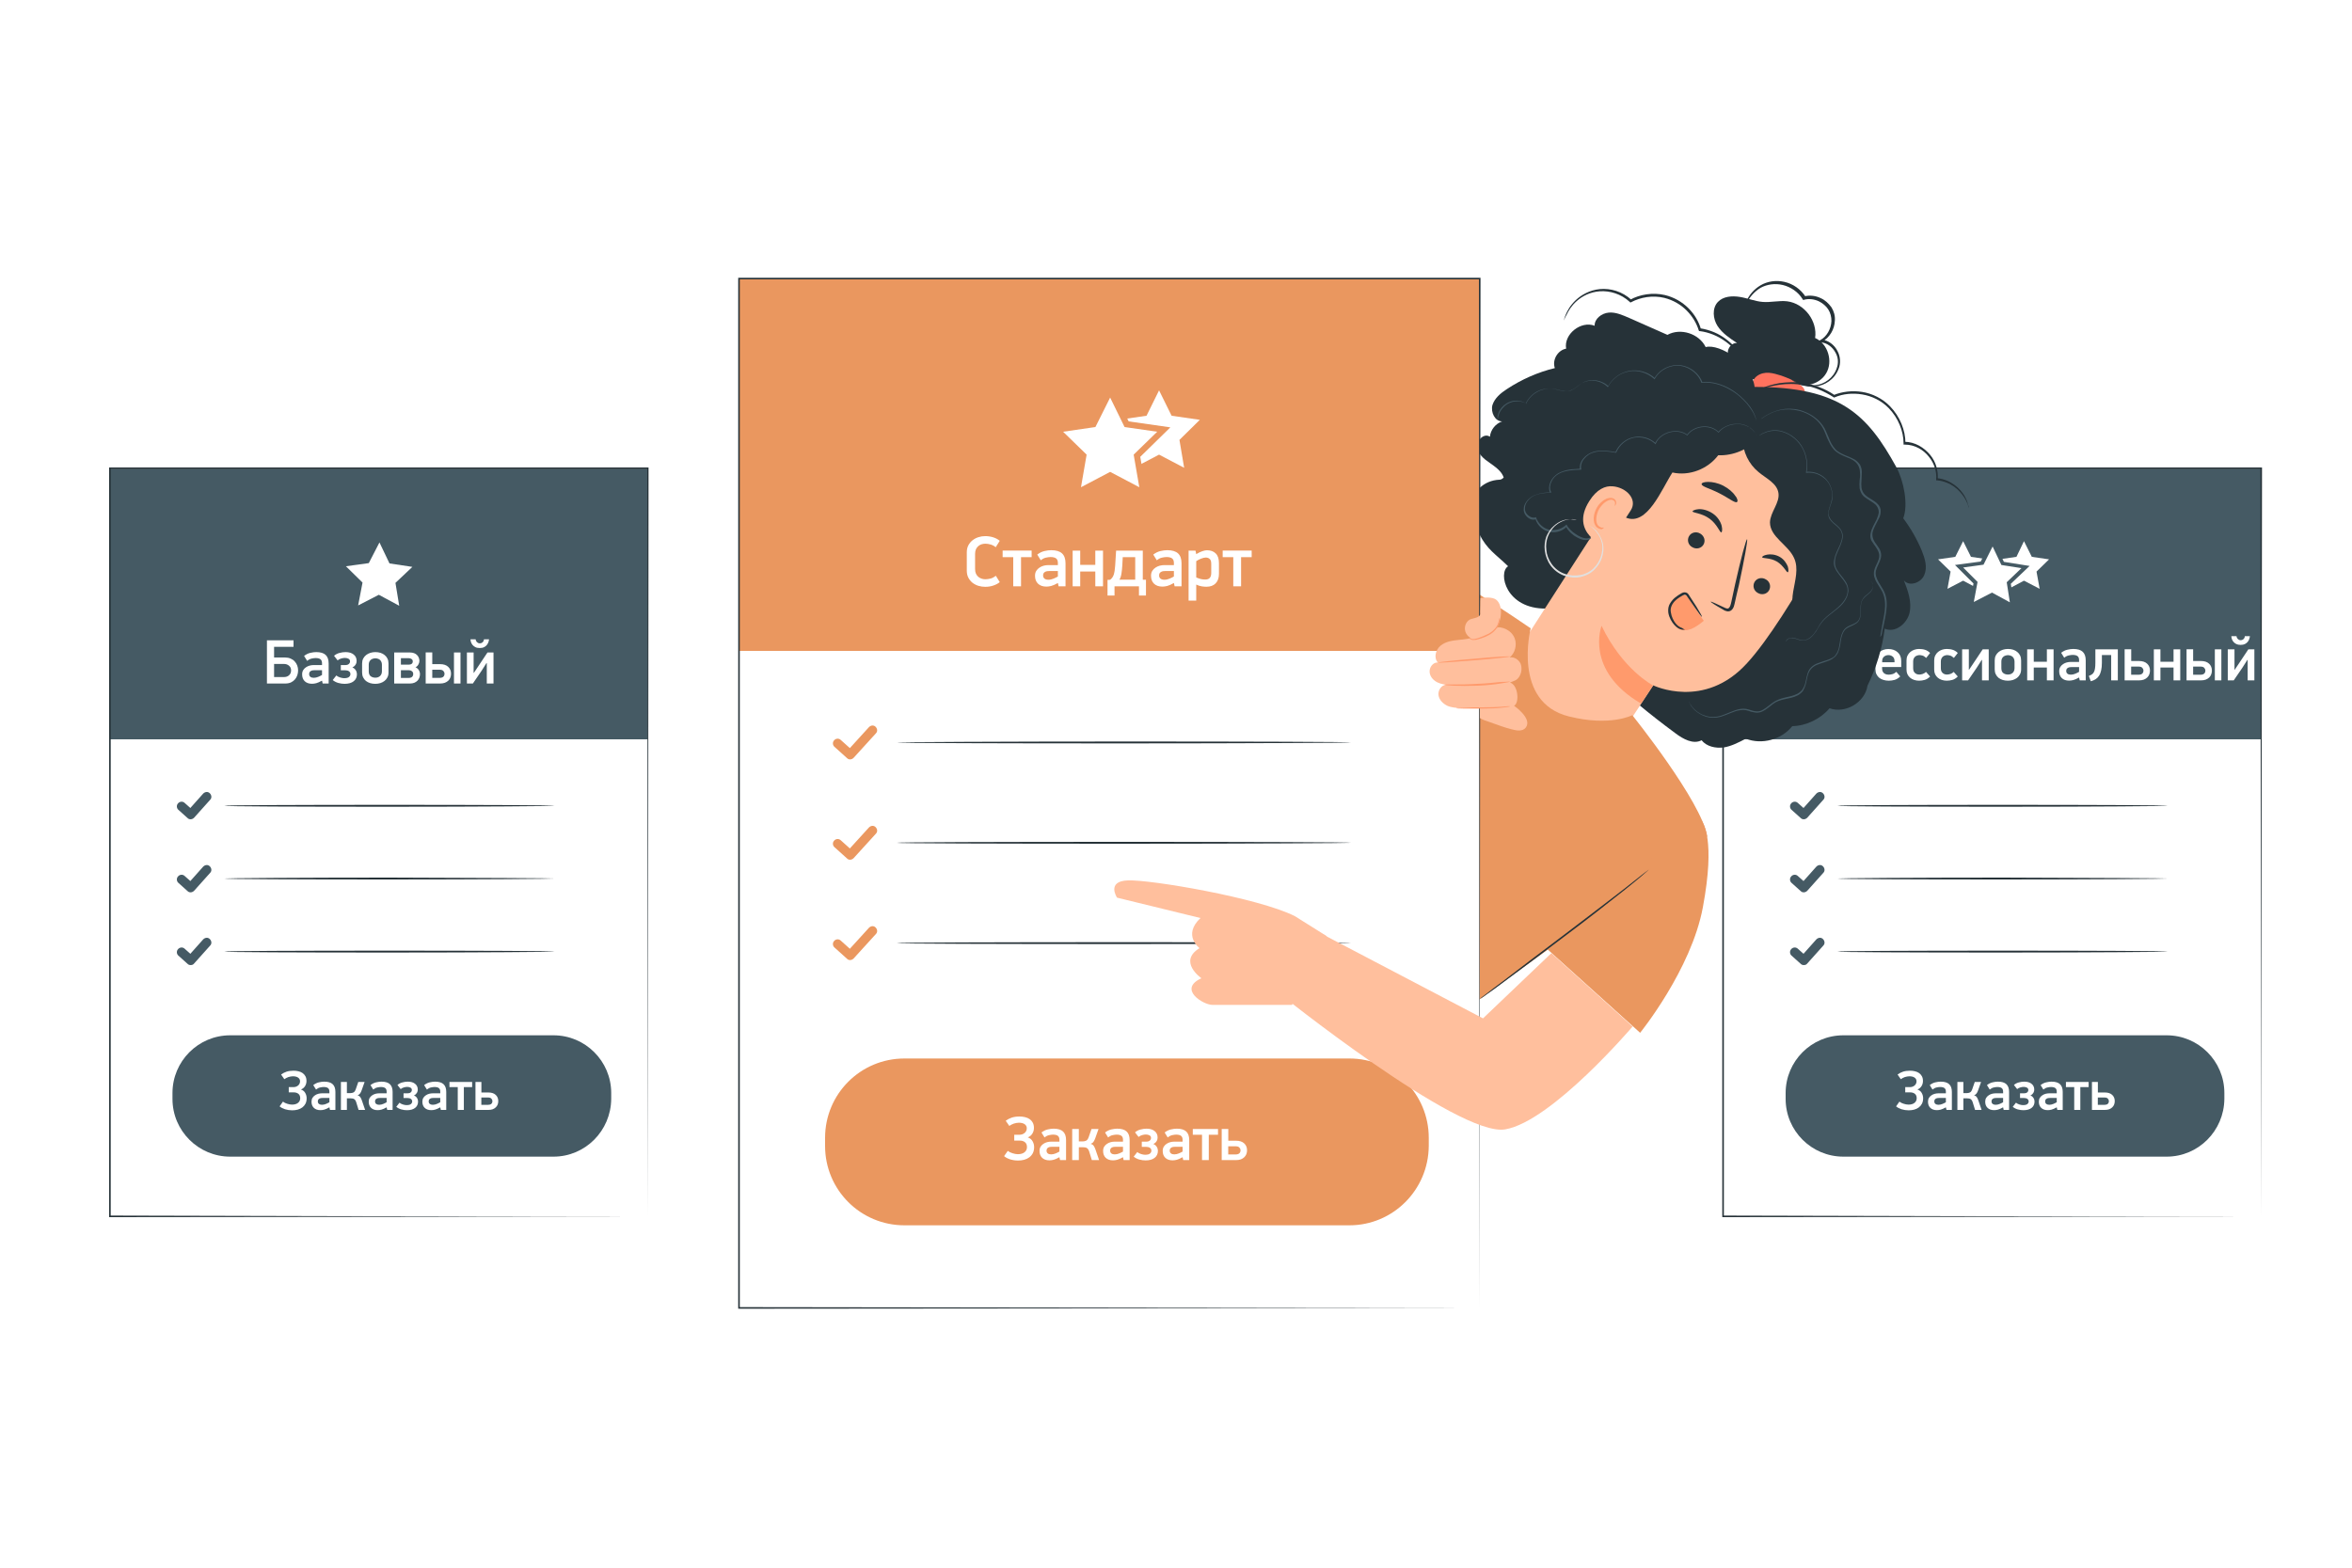 <?xml version="1.0" encoding="UTF-8"?> <svg xmlns="http://www.w3.org/2000/svg" width="750" height="500" viewBox="0 0 750 500" fill="none"><g clip-path="url(#clip0_1668_182)"><g filter="url(#filter0_d_1668_182)"><path d="M718 146.5H546.4V385.1H718V146.5Z" fill="white"></path><path d="M718 146.5H546.4V232.8H718V146.5Z" fill="#455A64"></path><path d="M688.3 254C688.3 254.1 664.7 254.3 635.6 254.3C606.5 254.3 582.9 254.2 582.9 254C582.9 253.8 606.5 253.7 635.6 253.7C664.7 253.7 688.3 253.8 688.3 254Z" fill="#263238"></path><path d="M688.3 277.2C688.3 277.3 664.7 277.5 635.6 277.5C606.5 277.5 582.9 277.4 582.9 277.2C582.9 277.1 606.5 276.9 635.6 276.9C664.7 277 688.3 277.1 688.3 277.2Z" fill="#263238"></path><path d="M688.3 300.5C688.3 300.6 664.7 300.8 635.6 300.8C606.5 300.8 582.9 300.7 582.9 300.5C582.9 300.3 606.5 300.2 635.6 300.2C664.7 300.2 688.3 300.3 688.3 300.5Z" fill="#263238"></path><path d="M687.9 365.9H584.8C574.7 365.9 566.4 357.7 566.4 347.5V345.6C566.4 335.5 574.6 327.2 584.8 327.2H687.9C698 327.2 706.3 335.4 706.3 345.6V347.5C706.2 357.7 698 365.9 687.9 365.9Z" fill="#455A64"></path><path d="M606.066 338.49C606.606 338.49 607.122 338.55 607.614 338.67C608.106 338.778 608.544 338.964 608.928 339.228C609.312 339.492 609.618 339.834 609.846 340.254C610.074 340.662 610.188 341.166 610.188 341.766C610.188 342.378 610.032 342.93 609.72 343.422C609.42 343.902 608.988 344.256 608.424 344.484C609.072 344.712 609.534 345.09 609.81 345.618C610.098 346.134 610.242 346.686 610.242 347.274C610.242 347.946 610.116 348.528 609.864 349.02C609.612 349.5 609.276 349.896 608.856 350.208C608.436 350.52 607.944 350.754 607.38 350.91C606.828 351.054 606.246 351.126 605.634 351.126C604.842 351.126 604.08 351.012 603.348 350.784C602.628 350.544 602.052 350.238 601.62 349.866L602.682 348.354C602.862 348.498 603.072 348.63 603.312 348.75C603.552 348.858 603.798 348.954 604.05 349.038C604.314 349.122 604.578 349.188 604.842 349.236C605.106 349.284 605.346 349.308 605.562 349.308C606.39 349.308 607.032 349.122 607.488 348.75C607.956 348.378 608.19 347.88 608.19 347.256C608.19 346.644 607.998 346.182 607.614 345.87C607.242 345.558 606.732 345.402 606.084 345.402H604.536V343.728H605.994C606.258 343.728 606.516 343.692 606.768 343.62C607.02 343.536 607.248 343.416 607.452 343.26C607.656 343.104 607.818 342.912 607.938 342.684C608.07 342.456 608.136 342.186 608.136 341.874C608.136 341.586 608.076 341.346 607.956 341.154C607.836 340.95 607.668 340.782 607.452 340.65C607.248 340.518 607.008 340.422 606.732 340.362C606.456 340.302 606.162 340.272 605.85 340.272C605.634 340.272 605.4 340.296 605.148 340.344C604.908 340.38 604.662 340.44 604.41 340.524C604.17 340.608 603.936 340.71 603.708 340.83C603.492 340.938 603.3 341.064 603.132 341.208L602.088 339.714C602.592 339.33 603.162 339.03 603.798 338.814C604.446 338.598 605.202 338.49 606.066 338.49ZM617.463 350.19C616.827 350.55 616.287 350.79 615.843 350.91C615.411 351.018 615.009 351.072 614.637 351.072C613.749 351.072 613.053 350.832 612.549 350.352C612.045 349.872 611.793 349.212 611.793 348.372C611.793 347.88 611.901 347.466 612.117 347.13C612.333 346.794 612.603 346.524 612.927 346.32C613.251 346.104 613.599 345.948 613.971 345.852C614.355 345.756 614.709 345.708 615.033 345.708H617.499V345.168C617.499 344.64 617.349 344.262 617.049 344.034C616.749 343.806 616.287 343.692 615.663 343.692C615.363 343.692 614.991 343.74 614.547 343.836C614.115 343.92 613.677 344.142 613.233 344.502L612.351 343.08C612.951 342.624 613.551 342.33 614.151 342.198C614.763 342.054 615.327 341.982 615.843 341.982C617.067 341.982 617.967 342.252 618.543 342.792C619.119 343.332 619.407 344.154 619.407 345.258V351H617.679L617.517 350.226L617.463 350.19ZM617.499 347.184H615.357C615.189 347.184 615.015 347.196 614.835 347.22C614.655 347.244 614.487 347.298 614.331 347.382C614.187 347.454 614.061 347.562 613.953 347.706C613.857 347.85 613.809 348.048 613.809 348.3C613.809 348.636 613.929 348.9 614.169 349.092C614.409 349.272 614.727 349.362 615.123 349.362C615.339 349.362 615.555 349.338 615.771 349.29C615.987 349.23 616.197 349.164 616.401 349.092C616.617 349.008 616.815 348.918 616.995 348.822C617.187 348.726 617.355 348.636 617.499 348.552V347.184ZM621.167 351V342.072H623.075V345.636H624.209C624.569 345.636 624.893 345.564 625.181 345.42C625.469 345.276 625.709 344.94 625.901 344.412L626.711 342.072H628.727L627.809 344.664C627.665 345.096 627.491 345.456 627.287 345.744C627.095 346.02 626.825 346.218 626.477 346.338C626.897 346.458 627.203 346.674 627.395 346.986C627.587 347.286 627.755 347.658 627.899 348.102L628.889 351H626.801L626.063 348.588C625.979 348.312 625.877 348.09 625.757 347.922C625.649 347.754 625.523 347.628 625.379 347.544C625.235 347.448 625.073 347.388 624.893 347.364C624.725 347.328 624.533 347.31 624.317 347.31H623.075V351H621.167ZM635.709 350.19C635.073 350.55 634.533 350.79 634.089 350.91C633.657 351.018 633.255 351.072 632.883 351.072C631.995 351.072 631.299 350.832 630.795 350.352C630.291 349.872 630.039 349.212 630.039 348.372C630.039 347.88 630.147 347.466 630.363 347.13C630.579 346.794 630.849 346.524 631.173 346.32C631.497 346.104 631.845 345.948 632.217 345.852C632.601 345.756 632.955 345.708 633.279 345.708H635.745V345.168C635.745 344.64 635.595 344.262 635.295 344.034C634.995 343.806 634.533 343.692 633.909 343.692C633.609 343.692 633.237 343.74 632.793 343.836C632.361 343.92 631.923 344.142 631.479 344.502L630.597 343.08C631.197 342.624 631.797 342.33 632.397 342.198C633.009 342.054 633.573 341.982 634.089 341.982C635.313 341.982 636.213 342.252 636.789 342.792C637.365 343.332 637.653 344.154 637.653 345.258V351H635.925L635.763 350.226L635.709 350.19ZM635.745 347.184H633.603C633.435 347.184 633.261 347.196 633.081 347.22C632.901 347.244 632.733 347.298 632.577 347.382C632.433 347.454 632.307 347.562 632.199 347.706C632.103 347.85 632.055 348.048 632.055 348.3C632.055 348.636 632.175 348.9 632.415 349.092C632.655 349.272 632.973 349.362 633.369 349.362C633.585 349.362 633.801 349.338 634.017 349.29C634.233 349.23 634.443 349.164 634.647 349.092C634.863 349.008 635.061 348.918 635.241 348.822C635.433 348.726 635.601 348.636 635.745 348.552V347.184ZM642.509 341.982C643.481 341.982 644.249 342.21 644.813 342.666C645.389 343.122 645.677 343.734 645.677 344.502C645.677 344.658 645.659 344.826 645.623 345.006C645.587 345.174 645.521 345.342 645.425 345.51C645.329 345.678 645.203 345.84 645.047 345.996C644.891 346.14 644.693 346.266 644.453 346.374C644.705 346.482 644.915 346.614 645.083 346.77C645.251 346.926 645.383 347.094 645.479 347.274C645.587 347.454 645.659 347.634 645.695 347.814C645.743 347.994 645.767 348.162 645.767 348.318C645.767 349.182 645.455 349.86 644.831 350.352C644.207 350.844 643.337 351.09 642.221 351.09C641.633 351.09 641.033 351.006 640.421 350.838C639.821 350.67 639.287 350.394 638.819 350.01L639.845 348.696C640.157 348.948 640.529 349.14 640.961 349.272C641.393 349.404 641.765 349.47 642.077 349.47C642.749 349.47 643.217 349.356 643.481 349.128C643.757 348.888 643.895 348.618 643.895 348.318C643.895 347.946 643.757 347.67 643.481 347.49C643.217 347.298 642.857 347.202 642.401 347.202H641.141V345.708H642.401C642.833 345.708 643.169 345.612 643.409 345.42C643.661 345.216 643.787 344.958 643.787 344.646C643.787 344.298 643.637 344.046 643.337 343.89C643.037 343.734 642.695 343.656 642.311 343.656C641.999 343.656 641.651 343.71 641.267 343.818C640.883 343.914 640.535 344.094 640.223 344.358L639.197 343.044C639.629 342.66 640.139 342.39 640.727 342.234C641.327 342.066 641.921 341.982 642.509 341.982ZM652.812 350.19C652.176 350.55 651.636 350.79 651.192 350.91C650.76 351.018 650.358 351.072 649.986 351.072C649.098 351.072 648.402 350.832 647.898 350.352C647.394 349.872 647.142 349.212 647.142 348.372C647.142 347.88 647.25 347.466 647.466 347.13C647.682 346.794 647.952 346.524 648.276 346.32C648.6 346.104 648.948 345.948 649.32 345.852C649.704 345.756 650.058 345.708 650.382 345.708H652.848V345.168C652.848 344.64 652.698 344.262 652.398 344.034C652.098 343.806 651.636 343.692 651.012 343.692C650.712 343.692 650.34 343.74 649.896 343.836C649.464 343.92 649.026 344.142 648.582 344.502L647.7 343.08C648.3 342.624 648.9 342.33 649.5 342.198C650.112 342.054 650.676 341.982 651.192 341.982C652.416 341.982 653.316 342.252 653.892 342.792C654.468 343.332 654.756 344.154 654.756 345.258V351H653.028L652.866 350.226L652.812 350.19ZM652.848 347.184H650.706C650.538 347.184 650.364 347.196 650.184 347.22C650.004 347.244 649.836 347.298 649.68 347.382C649.536 347.454 649.41 347.562 649.302 347.706C649.206 347.85 649.158 348.048 649.158 348.3C649.158 348.636 649.278 348.9 649.518 349.092C649.758 349.272 650.076 349.362 650.472 349.362C650.688 349.362 650.904 349.338 651.12 349.29C651.336 349.23 651.546 349.164 651.75 349.092C651.966 349.008 652.164 348.918 652.344 348.822C652.536 348.726 652.704 348.636 652.848 348.552V347.184ZM660.368 343.728V351H658.424V343.728H655.778V342.072H663.014V343.728H660.368ZM665.947 349.38H668.071C668.527 349.38 668.875 349.278 669.115 349.074C669.355 348.858 669.475 348.564 669.475 348.192C669.475 347.904 669.367 347.64 669.151 347.4C668.935 347.16 668.575 347.04 668.071 347.04H665.947V349.38ZM664.075 351V342.072H665.965V345.438H668.179C669.211 345.438 669.997 345.696 670.537 346.212C671.077 346.716 671.347 347.376 671.347 348.192C671.347 348.576 671.281 348.942 671.149 349.29C671.017 349.626 670.819 349.92 670.555 350.172C670.303 350.424 669.979 350.628 669.583 350.784C669.187 350.928 668.725 351 668.197 351H664.075Z" fill="white"></path><path d="M572.2 258.3C571.8 258.3 571.5 258.2 571.2 257.9L568.3 255.3C567.7 254.8 567.6 253.8 568.2 253.2C568.7 252.6 569.7 252.5 570.3 253.1L572.1 254.7L576.2 250.1C576.8 249.5 577.7 249.4 578.3 250C578.9 250.6 579 251.5 578.4 252.1L573.3 257.8C573 258.1 572.6 258.3 572.2 258.3Z" fill="#455A64"></path><path d="M572.2 281.6C571.8 281.6 571.5 281.5 571.2 281.2L568.3 278.6C567.7 278.1 567.6 277.1 568.2 276.5C568.7 275.9 569.7 275.8 570.3 276.4L572.1 278L576.2 273.4C576.8 272.8 577.7 272.7 578.3 273.3C578.9 273.9 579 274.8 578.4 275.4L573.3 281.1C573 281.4 572.6 281.6 572.2 281.6Z" fill="#455A64"></path><path d="M572.2 304.8C571.8 304.8 571.5 304.7 571.2 304.4L568.3 301.8C567.7 301.3 567.6 300.3 568.2 299.7C568.7 299.1 569.7 299 570.3 299.6L572.1 301.2L576.2 296.6C576.8 296 577.7 295.9 578.3 296.5C578.9 297.1 579 298 578.4 298.6L573.3 304.3C573 304.7 572.6 304.8 572.2 304.8Z" fill="#455A64"></path><path d="M642.4 169.6L644.9 174.6L650.4 175.4L646.4 179.3L647.4 184.8L642.4 182.2L637.5 184.8L638.4 179.3L634.4 175.4L640 174.6L642.4 169.6Z" fill="white"></path><path d="M623 169.6L625.5 174.6L631 175.4L627 179.3L627.9 184.8L623 182.2L618 184.8L619 179.3L615 175.4L620.5 174.6L623 169.6Z" fill="white"></path><path d="M638.701 190.2L632.201 186.7L625.601 190.1L627.001 182.8L621.701 177.6L629.001 176.6L632.401 170L635.601 176.7L642.901 177.8L637.501 182.9L638.701 190.2Z" fill="white"></path><path d="M620.4 177.2L628.6 176.1L632.4 168.7L636 176.2L644.2 177.5L638.2 183.2L639.5 191.4L632.2 187.5L624.8 191.3L626.3 183.1L620.4 177.2ZM641.6 178.2L635.2 177.2L632.4 171.3L629.5 177.1L623 178L627.6 182.6L626.4 189L632.2 186L637.9 189.1L636.9 182.7L641.6 178.2Z" fill="#455A64"></path><path d="M718.001 385C718.001 382.9 717.901 287.5 717.801 146.4L718.001 146.6C666.201 146.6 607.901 146.6 546.401 146.6L546.701 146.3C546.701 235.6 546.701 318.1 546.701 384.9L546.501 384.7C650.501 385 716.301 385 718.001 385C716.301 385 650.501 385.1 546.401 385.2H546.201V385C546.201 318.3 546.201 235.7 546.201 146.4V146.1H546.501C608.001 146.1 666.301 146.1 718.101 146.1H718.301V146.3C718.101 287.5 718.001 383 718.001 385Z" fill="#263238"></path><path d="M557.305 214V202.28H551.525V214H549.245V200.22H559.625V214H557.305ZM570.162 210.56C570.162 211.667 569.856 212.54 569.242 213.18C568.642 213.807 567.789 214.12 566.682 214.12C566.336 214.12 565.922 214.087 565.442 214.02C564.962 213.953 564.436 213.787 563.862 213.52V217.96H561.742V204.1H563.662L563.862 205.08C564.542 204.667 565.122 204.387 565.602 204.24C566.082 204.08 566.496 204 566.842 204C567.869 204 568.676 204.293 569.262 204.88C569.862 205.453 570.162 206.353 570.162 207.58V210.56ZM568.022 207.76C568.022 207.093 567.876 206.64 567.582 206.4C567.302 206.147 566.942 206.02 566.502 206.02C566.329 206.02 566.129 206.047 565.902 206.1C565.689 206.153 565.462 206.227 565.222 206.32C564.982 206.413 564.742 206.52 564.502 206.64C564.276 206.76 564.062 206.887 563.862 207.02V211.54C564.396 211.767 564.849 211.92 565.222 212C565.609 212.08 565.982 212.12 566.342 212.12C566.569 212.12 566.782 212.093 566.982 212.04C567.196 211.987 567.376 211.893 567.522 211.76C567.682 211.613 567.802 211.427 567.882 211.2C567.976 210.973 568.022 210.693 568.022 210.36V207.76ZM580.336 210.5C580.336 211.087 580.216 211.607 579.976 212.06C579.749 212.513 579.436 212.893 579.036 213.2C578.649 213.493 578.202 213.72 577.696 213.88C577.189 214.027 576.662 214.1 576.116 214.1C575.556 214.1 575.016 214.027 574.496 213.88C573.989 213.72 573.542 213.493 573.156 213.2C572.782 212.893 572.482 212.513 572.256 212.06C572.029 211.607 571.916 211.087 571.916 210.5V207.62C571.916 207.033 572.029 206.513 572.256 206.06C572.496 205.607 572.809 205.227 573.196 204.92C573.582 204.613 574.029 204.38 574.536 204.22C575.042 204.06 575.576 203.98 576.136 203.98C576.736 203.98 577.289 204.06 577.796 204.22C578.302 204.38 578.742 204.62 579.116 204.94C579.502 205.247 579.802 205.627 580.016 206.08C580.229 206.533 580.336 207.053 580.336 207.64V210.5ZM578.236 208C578.236 207.627 578.169 207.313 578.036 207.06C577.916 206.793 577.756 206.58 577.556 206.42C577.356 206.26 577.129 206.147 576.876 206.08C576.622 206 576.376 205.96 576.136 205.96C575.896 205.96 575.649 206 575.396 206.08C575.142 206.147 574.916 206.26 574.716 206.42C574.516 206.58 574.349 206.793 574.216 207.06C574.096 207.313 574.036 207.627 574.036 208V210.1C574.036 210.847 574.242 211.373 574.656 211.68C575.069 211.987 575.562 212.14 576.136 212.14C576.376 212.14 576.622 212.107 576.876 212.04C577.129 211.96 577.356 211.84 577.556 211.68C577.756 211.52 577.916 211.313 578.036 211.06C578.169 210.793 578.236 210.473 578.236 210.1V208ZM586.63 217.98V214.1C585.95 214.1 585.33 213.993 584.77 213.78C584.223 213.553 583.75 213.253 583.35 212.88C582.963 212.507 582.663 212.073 582.45 211.58C582.237 211.073 582.13 210.533 582.13 209.96V208.2C582.13 207.627 582.237 207.093 582.45 206.6C582.663 206.093 582.963 205.653 583.35 205.28C583.75 204.893 584.223 204.587 584.77 204.36C585.33 204.133 585.95 204.013 586.63 204V200.24H588.75V204C589.43 204.013 590.043 204.133 590.59 204.36C591.15 204.587 591.623 204.893 592.01 205.28C592.41 205.653 592.71 206.093 592.91 206.6C593.123 207.093 593.23 207.627 593.23 208.2V209.96C593.23 210.533 593.123 211.073 592.91 211.58C592.697 212.073 592.39 212.507 591.99 212.88C591.603 213.253 591.13 213.553 590.57 213.78C590.023 213.993 589.417 214.1 588.75 214.1V217.98H586.63ZM586.63 205.98C585.843 205.993 585.25 206.233 584.85 206.7C584.45 207.167 584.25 207.74 584.25 208.42V209.7C584.25 210.38 584.457 210.96 584.87 211.44C585.283 211.907 585.87 212.147 586.63 212.16V205.98ZM588.75 212.16C589.51 212.147 590.09 211.907 590.49 211.44C590.903 210.96 591.11 210.38 591.11 209.7V208.42C591.11 207.74 590.91 207.167 590.51 206.7C590.123 206.233 589.537 205.993 588.75 205.98V212.16ZM597.161 209.74V210.24C597.161 210.587 597.221 210.887 597.341 211.14C597.461 211.38 597.614 211.58 597.801 211.74C598.001 211.887 598.228 212 598.481 212.08C598.748 212.147 599.021 212.18 599.301 212.18C599.608 212.18 599.974 212.127 600.401 212.02C600.841 211.913 601.274 211.667 601.701 211.28C601.914 211.533 602.121 211.78 602.321 212.02C602.534 212.247 602.741 212.487 602.941 212.74C602.381 213.287 601.788 213.653 601.161 213.84C600.548 214.013 599.928 214.1 599.301 214.1C598.728 214.1 598.181 214.027 597.661 213.88C597.154 213.733 596.701 213.513 596.301 213.22C595.914 212.913 595.608 212.533 595.381 212.08C595.154 211.627 595.041 211.093 595.041 210.48V207.88C595.041 207.28 595.141 206.74 595.341 206.26C595.554 205.78 595.848 205.373 596.221 205.04C596.594 204.707 597.028 204.453 597.521 204.28C598.014 204.093 598.554 204 599.141 204C599.741 204 600.294 204.087 600.801 204.26C601.308 204.433 601.741 204.687 602.101 205.02C602.474 205.34 602.761 205.733 602.961 206.2C603.161 206.667 603.261 207.2 603.261 207.8V209.74H597.161ZM601.121 207.92C601.121 207.227 600.928 206.727 600.541 206.42C600.154 206.1 599.694 205.94 599.161 205.94C598.628 205.94 598.161 206.107 597.761 206.44C597.374 206.76 597.181 207.247 597.181 207.9V208.22H601.121V207.92ZM612.463 212.76C611.93 213.307 611.363 213.667 610.763 213.84C610.163 214.013 609.563 214.1 608.963 214.1C608.403 214.1 607.877 214.02 607.383 213.86C606.89 213.7 606.463 213.467 606.103 213.16C605.743 212.853 605.457 212.487 605.243 212.06C605.043 211.62 604.943 211.12 604.943 210.56V207.62C604.943 207.033 605.057 206.513 605.283 206.06C605.51 205.607 605.81 205.227 606.183 204.92C606.557 204.613 606.983 204.38 607.463 204.22C607.943 204.06 608.437 203.98 608.943 203.98C609.237 203.98 609.537 204 609.843 204.04C610.15 204.067 610.45 204.127 610.743 204.22C611.05 204.3 611.343 204.427 611.623 204.6C611.917 204.76 612.197 204.98 612.463 205.26L611.223 206.84C610.77 206.427 610.363 206.173 610.003 206.08C609.657 205.987 609.35 205.94 609.083 205.94C608.857 205.94 608.623 205.98 608.383 206.06C608.143 206.127 607.923 206.24 607.723 206.4C607.537 206.56 607.377 206.773 607.243 207.04C607.123 207.293 607.063 207.607 607.063 207.98V210.1C607.063 210.473 607.117 210.793 607.223 211.06C607.343 211.313 607.497 211.52 607.683 211.68C607.87 211.84 608.083 211.96 608.323 212.04C608.563 212.107 608.81 212.14 609.063 212.14C609.343 212.14 609.683 212.08 610.083 211.96C610.483 211.827 610.843 211.607 611.163 211.3L612.463 212.76ZM621.292 212.76C620.758 213.307 620.192 213.667 619.592 213.84C618.992 214.013 618.392 214.1 617.792 214.1C617.232 214.1 616.705 214.02 616.212 213.86C615.718 213.7 615.292 213.467 614.932 213.16C614.572 212.853 614.285 212.487 614.072 212.06C613.872 211.62 613.772 211.12 613.772 210.56V207.62C613.772 207.033 613.885 206.513 614.112 206.06C614.338 205.607 614.638 205.227 615.012 204.92C615.385 204.613 615.812 204.38 616.292 204.22C616.772 204.06 617.265 203.98 617.772 203.98C618.065 203.98 618.365 204 618.672 204.04C618.978 204.067 619.278 204.127 619.572 204.22C619.878 204.3 620.172 204.427 620.452 204.6C620.745 204.76 621.025 204.98 621.292 205.26L620.052 206.84C619.598 206.427 619.192 206.173 618.832 206.08C618.485 205.987 618.178 205.94 617.912 205.94C617.685 205.94 617.452 205.98 617.212 206.06C616.972 206.127 616.752 206.24 616.552 206.4C616.365 206.56 616.205 206.773 616.072 207.04C615.952 207.293 615.892 207.607 615.892 207.98V210.1C615.892 210.473 615.945 210.793 616.052 211.06C616.172 211.313 616.325 211.52 616.512 211.68C616.698 211.84 616.912 211.96 617.152 212.04C617.392 212.107 617.638 212.14 617.892 212.14C618.172 212.14 618.512 212.08 618.912 211.96C619.312 211.827 619.672 211.607 619.992 211.3L621.292 212.76ZM628.92 207.48L627.34 209.96L624.58 214H622.68V204.1H624.82V210.6H624.9L626.36 208.42L629.24 204.1H631.16V214H629.02V207.48H628.92ZM641.488 210.5C641.488 211.087 641.368 211.607 641.128 212.06C640.901 212.513 640.588 212.893 640.188 213.2C639.801 213.493 639.355 213.72 638.848 213.88C638.341 214.027 637.815 214.1 637.268 214.1C636.708 214.1 636.168 214.027 635.648 213.88C635.141 213.72 634.695 213.493 634.308 213.2C633.935 212.893 633.635 212.513 633.408 212.06C633.181 211.607 633.068 211.087 633.068 210.5V207.62C633.068 207.033 633.181 206.513 633.408 206.06C633.648 205.607 633.961 205.227 634.348 204.92C634.735 204.613 635.181 204.38 635.688 204.22C636.195 204.06 636.728 203.98 637.288 203.98C637.888 203.98 638.441 204.06 638.948 204.22C639.455 204.38 639.895 204.62 640.268 204.94C640.655 205.247 640.955 205.627 641.168 206.08C641.381 206.533 641.488 207.053 641.488 207.64V210.5ZM639.388 208C639.388 207.627 639.321 207.313 639.188 207.06C639.068 206.793 638.908 206.58 638.708 206.42C638.508 206.26 638.281 206.147 638.028 206.08C637.775 206 637.528 205.96 637.288 205.96C637.048 205.96 636.801 206 636.548 206.08C636.295 206.147 636.068 206.26 635.868 206.42C635.668 206.58 635.501 206.793 635.368 207.06C635.248 207.313 635.188 207.627 635.188 208V210.1C635.188 210.847 635.395 211.373 635.808 211.68C636.221 211.987 636.715 212.14 637.288 212.14C637.528 212.14 637.775 212.107 638.028 212.04C638.281 211.96 638.508 211.84 638.708 211.68C638.908 211.52 639.068 211.313 639.188 211.06C639.321 210.793 639.388 210.473 639.388 210.1V208ZM649.702 214V209.9H645.522V214H643.422V204.1H645.522V208.06H649.702V204.1H651.842V214H649.702ZM659.932 213.1C659.225 213.5 658.625 213.767 658.132 213.9C657.652 214.02 657.205 214.08 656.792 214.08C655.805 214.08 655.032 213.813 654.472 213.28C653.912 212.747 653.632 212.013 653.632 211.08C653.632 210.533 653.752 210.073 653.992 209.7C654.232 209.327 654.532 209.027 654.892 208.8C655.252 208.56 655.638 208.387 656.052 208.28C656.478 208.173 656.872 208.12 657.232 208.12H659.972V207.52C659.972 206.933 659.805 206.513 659.472 206.26C659.138 206.007 658.625 205.88 657.932 205.88C657.598 205.88 657.185 205.933 656.692 206.04C656.212 206.133 655.725 206.38 655.232 206.78L654.252 205.2C654.918 204.693 655.585 204.367 656.252 204.22C656.932 204.06 657.558 203.98 658.132 203.98C659.492 203.98 660.492 204.28 661.132 204.88C661.772 205.48 662.092 206.393 662.092 207.62V214H660.172L659.992 213.14L659.932 213.1ZM659.972 209.76H657.592C657.405 209.76 657.212 209.773 657.012 209.8C656.812 209.827 656.625 209.887 656.452 209.98C656.292 210.06 656.152 210.18 656.032 210.34C655.925 210.5 655.872 210.72 655.872 211C655.872 211.373 656.005 211.667 656.272 211.88C656.538 212.08 656.892 212.18 657.332 212.18C657.572 212.18 657.812 212.153 658.052 212.1C658.292 212.033 658.525 211.96 658.752 211.88C658.992 211.787 659.212 211.687 659.412 211.58C659.625 211.473 659.812 211.373 659.972 211.28V209.76ZM667.247 208.36C667.247 209.32 667.167 210.14 667.007 210.82C666.86 211.5 666.634 212.073 666.327 212.54C666.034 212.993 665.667 213.36 665.227 213.64C664.787 213.92 664.28 214.133 663.707 214.28L663.087 212.58C663.46 212.433 663.78 212.273 664.047 212.1C664.314 211.927 664.527 211.687 664.687 211.38C664.86 211.073 664.98 210.68 665.047 210.2C665.127 209.72 665.167 209.1 665.167 208.34V204.1H672.327V214H670.207V205.92H667.247V208.36ZM676.577 212.2H678.937C679.443 212.2 679.83 212.087 680.097 211.86C680.363 211.62 680.497 211.293 680.497 210.88C680.497 210.56 680.377 210.267 680.137 210C679.897 209.733 679.497 209.6 678.937 209.6H676.577V212.2ZM674.497 214V204.08H676.597V207.82H679.057C680.203 207.82 681.077 208.107 681.677 208.68C682.277 209.24 682.577 209.973 682.577 210.88C682.577 211.307 682.503 211.713 682.357 212.1C682.21 212.473 681.99 212.8 681.697 213.08C681.417 213.36 681.057 213.587 680.617 213.76C680.177 213.92 679.663 214 679.077 214H674.497ZM690.093 214V209.9H685.913V214H683.813V204.1H685.913V208.06H690.093V204.1H692.233V214H690.093ZM703.262 214V204.1H705.342V214H703.262ZM696.342 212.2H698.682C699.189 212.2 699.576 212.087 699.842 211.86C700.109 211.62 700.242 211.293 700.242 210.88C700.242 210.56 700.122 210.267 699.882 210C699.642 209.733 699.242 209.6 698.682 209.6H696.342V212.2ZM694.242 214V204.08H696.342V207.82H698.822C699.956 207.82 700.822 208.107 701.422 208.68C702.022 209.24 702.322 209.973 702.322 210.88C702.322 211.307 702.249 211.713 702.102 212.1C701.969 212.473 701.756 212.8 701.462 213.08C701.169 213.36 700.802 213.587 700.362 213.76C699.936 213.92 699.429 214 698.842 214H694.242ZM711.487 202.68C710.927 202.68 710.46 202.587 710.087 202.4C709.727 202.213 709.427 201.98 709.187 201.7C708.96 201.42 708.793 201.12 708.687 200.8C708.593 200.48 708.54 200.18 708.527 199.9H710.167C710.18 200.033 710.213 200.173 710.267 200.32C710.333 200.467 710.42 200.607 710.527 200.74C710.647 200.86 710.787 200.967 710.947 201.06C711.107 201.14 711.287 201.18 711.487 201.18C711.713 201.18 711.907 201.14 712.067 201.06C712.24 200.967 712.38 200.86 712.487 200.74C712.607 200.607 712.693 200.467 712.747 200.32C712.8 200.173 712.827 200.033 712.827 199.9H714.447C714.42 200.18 714.353 200.48 714.247 200.8C714.14 201.12 713.973 201.42 713.747 201.7C713.533 201.98 713.24 202.213 712.867 202.4C712.507 202.587 712.047 202.68 711.487 202.68ZM713.627 207.48L712.047 209.96L709.287 214H707.387V204.1H709.527V210.6H709.607L711.067 208.42L713.947 204.1H715.867V214H713.727V207.48H713.627Z" fill="white"></path></g><g filter="url(#filter1_d_1668_182)"><path d="M203.6 146.5H32V385.1H203.6V146.5Z" fill="white"></path><path d="M203.6 146.5H32V232.8H203.6V146.5Z" fill="#455A64"></path><path d="M173.9 254C173.9 254.1 150.3 254.3 121.2 254.3C92.1 254.3 68.5 254.2 68.5 254C68.5 253.8 92.1 253.7 121.2 253.7C150.3 253.7 173.9 253.8 173.9 254Z" fill="#263238"></path><path d="M173.9 277.2C173.9 277.3 150.3 277.5 121.2 277.5C92.1 277.5 68.5 277.4 68.5 277.2C68.5 277.1 92.1 276.9 121.2 276.9C150.3 277 173.9 277.1 173.9 277.2Z" fill="#263238"></path><path d="M173.9 300.5C173.9 300.6 150.3 300.8 121.2 300.8C92.1 300.8 68.5 300.7 68.5 300.5C68.5 300.3 92.1 300.2 121.2 300.2C150.3 300.2 173.9 300.3 173.9 300.5Z" fill="#263238"></path><path d="M173.5 365.9H70.4C60.3 365.9 52 357.7 52 347.5V345.6C52 335.5 60.2 327.2 70.4 327.2H173.5C183.6 327.2 191.9 335.4 191.9 345.6V347.5C191.8 357.7 183.6 365.9 173.5 365.9Z" fill="#455A64"></path><path d="M90.608 338.49C91.148 338.49 91.664 338.55 92.156 338.67C92.648 338.778 93.086 338.964 93.47 339.228C93.854 339.492 94.16 339.834 94.388 340.254C94.616 340.662 94.73 341.166 94.73 341.766C94.73 342.378 94.574 342.93 94.262 343.422C93.962 343.902 93.53 344.256 92.966 344.484C93.614 344.712 94.076 345.09 94.352 345.618C94.64 346.134 94.784 346.686 94.784 347.274C94.784 347.946 94.658 348.528 94.406 349.02C94.154 349.5 93.818 349.896 93.398 350.208C92.978 350.52 92.486 350.754 91.922 350.91C91.37 351.054 90.788 351.126 90.176 351.126C89.384 351.126 88.622 351.012 87.89 350.784C87.17 350.544 86.594 350.238 86.162 349.866L87.224 348.354C87.404 348.498 87.614 348.63 87.854 348.75C88.094 348.858 88.34 348.954 88.592 349.038C88.856 349.122 89.12 349.188 89.384 349.236C89.648 349.284 89.888 349.308 90.104 349.308C90.932 349.308 91.574 349.122 92.03 348.75C92.498 348.378 92.732 347.88 92.732 347.256C92.732 346.644 92.54 346.182 92.156 345.87C91.784 345.558 91.274 345.402 90.626 345.402H89.078V343.728H90.536C90.8 343.728 91.058 343.692 91.31 343.62C91.562 343.536 91.79 343.416 91.994 343.26C92.198 343.104 92.36 342.912 92.48 342.684C92.612 342.456 92.678 342.186 92.678 341.874C92.678 341.586 92.618 341.346 92.498 341.154C92.378 340.95 92.21 340.782 91.994 340.65C91.79 340.518 91.55 340.422 91.274 340.362C90.998 340.302 90.704 340.272 90.392 340.272C90.176 340.272 89.942 340.296 89.69 340.344C89.45 340.38 89.204 340.44 88.952 340.524C88.712 340.608 88.478 340.71 88.25 340.83C88.034 340.938 87.842 341.064 87.674 341.208L86.63 339.714C87.134 339.33 87.704 339.03 88.34 338.814C88.988 338.598 89.744 338.49 90.608 338.49ZM102.005 350.19C101.369 350.55 100.829 350.79 100.385 350.91C99.953 351.018 99.551 351.072 99.179 351.072C98.291 351.072 97.595 350.832 97.091 350.352C96.587 349.872 96.335 349.212 96.335 348.372C96.335 347.88 96.443 347.466 96.659 347.13C96.875 346.794 97.145 346.524 97.469 346.32C97.793 346.104 98.141 345.948 98.513 345.852C98.897 345.756 99.251 345.708 99.575 345.708H102.041V345.168C102.041 344.64 101.891 344.262 101.591 344.034C101.291 343.806 100.829 343.692 100.205 343.692C99.905 343.692 99.533 343.74 99.089 343.836C98.657 343.92 98.219 344.142 97.775 344.502L96.893 343.08C97.493 342.624 98.093 342.33 98.693 342.198C99.305 342.054 99.869 341.982 100.385 341.982C101.609 341.982 102.509 342.252 103.085 342.792C103.661 343.332 103.949 344.154 103.949 345.258V351H102.221L102.059 350.226L102.005 350.19ZM102.041 347.184H99.899C99.731 347.184 99.557 347.196 99.377 347.22C99.197 347.244 99.029 347.298 98.873 347.382C98.729 347.454 98.603 347.562 98.495 347.706C98.399 347.85 98.351 348.048 98.351 348.3C98.351 348.636 98.471 348.9 98.711 349.092C98.951 349.272 99.269 349.362 99.665 349.362C99.881 349.362 100.097 349.338 100.313 349.29C100.529 349.23 100.739 349.164 100.943 349.092C101.159 349.008 101.357 348.918 101.537 348.822C101.729 348.726 101.897 348.636 102.041 348.552V347.184ZM105.709 351V342.072H107.617V345.636H108.751C109.111 345.636 109.435 345.564 109.723 345.42C110.011 345.276 110.251 344.94 110.443 344.412L111.253 342.072H113.269L112.351 344.664C112.207 345.096 112.033 345.456 111.829 345.744C111.637 346.02 111.367 346.218 111.019 346.338C111.439 346.458 111.745 346.674 111.937 346.986C112.129 347.286 112.297 347.658 112.441 348.102L113.431 351H111.343L110.605 348.588C110.521 348.312 110.419 348.09 110.299 347.922C110.191 347.754 110.065 347.628 109.921 347.544C109.777 347.448 109.615 347.388 109.435 347.364C109.267 347.328 109.075 347.31 108.859 347.31H107.617V351H105.709ZM120.251 350.19C119.615 350.55 119.075 350.79 118.631 350.91C118.199 351.018 117.797 351.072 117.425 351.072C116.537 351.072 115.841 350.832 115.337 350.352C114.833 349.872 114.581 349.212 114.581 348.372C114.581 347.88 114.689 347.466 114.905 347.13C115.121 346.794 115.391 346.524 115.715 346.32C116.039 346.104 116.387 345.948 116.759 345.852C117.143 345.756 117.497 345.708 117.821 345.708H120.287V345.168C120.287 344.64 120.137 344.262 119.837 344.034C119.537 343.806 119.075 343.692 118.451 343.692C118.151 343.692 117.779 343.74 117.335 343.836C116.903 343.92 116.465 344.142 116.021 344.502L115.139 343.08C115.739 342.624 116.339 342.33 116.939 342.198C117.551 342.054 118.115 341.982 118.631 341.982C119.855 341.982 120.755 342.252 121.331 342.792C121.907 343.332 122.195 344.154 122.195 345.258V351H120.467L120.305 350.226L120.251 350.19ZM120.287 347.184H118.145C117.977 347.184 117.803 347.196 117.623 347.22C117.443 347.244 117.275 347.298 117.119 347.382C116.975 347.454 116.849 347.562 116.741 347.706C116.645 347.85 116.597 348.048 116.597 348.3C116.597 348.636 116.717 348.9 116.957 349.092C117.197 349.272 117.515 349.362 117.911 349.362C118.127 349.362 118.343 349.338 118.559 349.29C118.775 349.23 118.985 349.164 119.189 349.092C119.405 349.008 119.603 348.918 119.783 348.822C119.975 348.726 120.143 348.636 120.287 348.552V347.184ZM127.051 341.982C128.023 341.982 128.791 342.21 129.355 342.666C129.931 343.122 130.219 343.734 130.219 344.502C130.219 344.658 130.201 344.826 130.165 345.006C130.129 345.174 130.063 345.342 129.967 345.51C129.871 345.678 129.745 345.84 129.589 345.996C129.433 346.14 129.235 346.266 128.995 346.374C129.247 346.482 129.457 346.614 129.625 346.77C129.793 346.926 129.925 347.094 130.021 347.274C130.129 347.454 130.201 347.634 130.237 347.814C130.285 347.994 130.309 348.162 130.309 348.318C130.309 349.182 129.997 349.86 129.373 350.352C128.749 350.844 127.879 351.09 126.763 351.09C126.175 351.09 125.575 351.006 124.963 350.838C124.363 350.67 123.829 350.394 123.361 350.01L124.387 348.696C124.699 348.948 125.071 349.14 125.503 349.272C125.935 349.404 126.307 349.47 126.619 349.47C127.291 349.47 127.759 349.356 128.023 349.128C128.299 348.888 128.437 348.618 128.437 348.318C128.437 347.946 128.299 347.67 128.023 347.49C127.759 347.298 127.399 347.202 126.943 347.202H125.683V345.708H126.943C127.375 345.708 127.711 345.612 127.951 345.42C128.203 345.216 128.329 344.958 128.329 344.646C128.329 344.298 128.179 344.046 127.879 343.89C127.579 343.734 127.237 343.656 126.853 343.656C126.541 343.656 126.193 343.71 125.809 343.818C125.425 343.914 125.077 344.094 124.765 344.358L123.739 343.044C124.171 342.66 124.681 342.39 125.269 342.234C125.869 342.066 126.463 341.982 127.051 341.982ZM137.354 350.19C136.718 350.55 136.178 350.79 135.734 350.91C135.302 351.018 134.9 351.072 134.528 351.072C133.64 351.072 132.944 350.832 132.44 350.352C131.936 349.872 131.684 349.212 131.684 348.372C131.684 347.88 131.792 347.466 132.008 347.13C132.224 346.794 132.494 346.524 132.818 346.32C133.142 346.104 133.49 345.948 133.862 345.852C134.246 345.756 134.6 345.708 134.924 345.708H137.39V345.168C137.39 344.64 137.24 344.262 136.94 344.034C136.64 343.806 136.178 343.692 135.554 343.692C135.254 343.692 134.882 343.74 134.438 343.836C134.006 343.92 133.568 344.142 133.124 344.502L132.242 343.08C132.842 342.624 133.442 342.33 134.042 342.198C134.654 342.054 135.218 341.982 135.734 341.982C136.958 341.982 137.858 342.252 138.434 342.792C139.01 343.332 139.298 344.154 139.298 345.258V351H137.57L137.408 350.226L137.354 350.19ZM137.39 347.184H135.248C135.08 347.184 134.906 347.196 134.726 347.22C134.546 347.244 134.378 347.298 134.222 347.382C134.078 347.454 133.952 347.562 133.844 347.706C133.748 347.85 133.7 348.048 133.7 348.3C133.7 348.636 133.82 348.9 134.06 349.092C134.3 349.272 134.618 349.362 135.014 349.362C135.23 349.362 135.446 349.338 135.662 349.29C135.878 349.23 136.088 349.164 136.292 349.092C136.508 349.008 136.706 348.918 136.886 348.822C137.078 348.726 137.246 348.636 137.39 348.552V347.184ZM144.91 343.728V351H142.966V343.728H140.32V342.072H147.556V343.728H144.91ZM150.489 349.38H152.613C153.069 349.38 153.417 349.278 153.657 349.074C153.897 348.858 154.017 348.564 154.017 348.192C154.017 347.904 153.909 347.64 153.693 347.4C153.477 347.16 153.117 347.04 152.613 347.04H150.489V349.38ZM148.617 351V342.072H150.507V345.438H152.721C153.753 345.438 154.539 345.696 155.079 346.212C155.619 346.716 155.889 347.376 155.889 348.192C155.889 348.576 155.823 348.942 155.691 349.29C155.559 349.626 155.361 349.92 155.097 350.172C154.845 350.424 154.521 350.628 154.125 350.784C153.729 350.928 153.267 351 152.739 351H148.617Z" fill="white"></path><path d="M57.8 258.3C57.4 258.3 57.1 258.2 56.8 257.9L53.9 255.3C53.3 254.8 53.2 253.8 53.8 253.2C54.3 252.6 55.3 252.5 55.9 253.1L57.7 254.7L61.8 250.1C62.4 249.5 63.3 249.4 63.9 250C64.5 250.6 64.6 251.5 64 252.1L58.9 257.8C58.6 258.1 58.2 258.3 57.8 258.3Z" fill="#455A64"></path><path d="M57.8 281.6C57.4 281.6 57.1 281.5 56.8 281.2L53.9 278.6C53.3 278.1 53.2 277.1 53.8 276.5C54.3 275.9 55.3 275.8 55.9 276.4L57.7 278L61.8 273.4C62.4 272.8 63.3 272.7 63.9 273.3C64.5 273.9 64.6 274.8 64 275.4L58.9 281.1C58.6 281.4 58.2 281.6 57.8 281.6Z" fill="#455A64"></path><path d="M57.8 304.8C57.4 304.8 57.1 304.7 56.8 304.4L53.9 301.8C53.3 301.3 53.2 300.3 53.8 299.7C54.3 299.1 55.3 299 55.9 299.6L57.7 301.2L61.8 296.6C62.4 296 63.3 295.9 63.9 296.5C64.5 297.1 64.6 298 64 298.6L58.9 304.3C58.6 304.7 58.2 304.8 57.8 304.8Z" fill="#455A64"></path><path d="M124.301 190.2L117.801 186.7L111.201 190.1L112.601 182.8L107.301 177.6L114.601 176.6L118.001 170L121.201 176.7L128.501 177.8L123.101 182.9L124.301 190.2Z" fill="white"></path><path d="M203.601 385C203.601 382.9 203.501 287.5 203.401 146.4L203.601 146.6C151.801 146.6 93.501 146.6 32.001 146.6L32.301 146.3C32.301 235.6 32.301 318.1 32.301 384.9L32.101 384.7C136.101 385 201.901 385 203.601 385C201.901 385 136.101 385.1 32.001 385.2H31.801V385C31.801 318.3 31.801 235.7 31.801 146.4V146.1H32.001C93.501 146.1 151.801 146.1 203.601 146.1H203.801V146.3C203.701 287.5 203.601 383 203.601 385Z" fill="#263238"></path><path d="M82.12 201.22H90.6V203.3H84.4V206.7H87.88C88.547 206.7 89.14 206.813 89.66 207.04C90.18 207.253 90.613 207.553 90.96 207.94C91.32 208.313 91.593 208.753 91.78 209.26C91.967 209.753 92.06 210.273 92.06 210.82C92.06 211.313 91.98 211.813 91.82 212.32C91.66 212.813 91.413 213.26 91.08 213.66C90.747 214.06 90.32 214.387 89.8 214.64C89.293 214.88 88.68 215 87.96 215H82.12V201.22ZM84.4 212.94H87.56C88.227 212.94 88.767 212.747 89.18 212.36C89.607 211.973 89.82 211.46 89.82 210.82C89.82 210.18 89.6 209.68 89.16 209.32C88.733 208.947 88.187 208.76 87.52 208.76H84.4V212.94ZM99.642 214.1C98.936 214.5 98.336 214.767 97.843 214.9C97.362 215.02 96.916 215.08 96.502 215.08C95.516 215.08 94.743 214.813 94.183 214.28C93.623 213.747 93.343 213.013 93.343 212.08C93.343 211.533 93.463 211.073 93.703 210.7C93.942 210.327 94.243 210.027 94.603 209.8C94.963 209.56 95.349 209.387 95.763 209.28C96.189 209.173 96.582 209.12 96.942 209.12H99.683V208.52C99.683 207.933 99.516 207.513 99.183 207.26C98.849 207.007 98.336 206.88 97.642 206.88C97.309 206.88 96.896 206.933 96.403 207.04C95.922 207.133 95.436 207.38 94.942 207.78L93.963 206.2C94.629 205.693 95.296 205.367 95.963 205.22C96.642 205.06 97.269 204.98 97.843 204.98C99.203 204.98 100.203 205.28 100.843 205.88C101.483 206.48 101.803 207.393 101.803 208.62V215H99.882L99.703 214.14L99.642 214.1ZM99.683 210.76H97.302C97.116 210.76 96.922 210.773 96.722 210.8C96.522 210.827 96.336 210.887 96.162 210.98C96.002 211.06 95.862 211.18 95.743 211.34C95.636 211.5 95.582 211.72 95.582 212C95.582 212.373 95.716 212.667 95.983 212.88C96.249 213.08 96.603 213.18 97.043 213.18C97.282 213.18 97.522 213.153 97.763 213.1C98.002 213.033 98.236 212.96 98.463 212.88C98.703 212.787 98.922 212.687 99.123 212.58C99.336 212.473 99.522 212.373 99.683 212.28V210.76ZM107.198 204.98C108.278 204.98 109.131 205.233 109.758 205.74C110.398 206.247 110.718 206.927 110.718 207.78C110.718 207.953 110.698 208.14 110.658 208.34C110.618 208.527 110.544 208.713 110.438 208.9C110.331 209.087 110.191 209.267 110.018 209.44C109.844 209.6 109.624 209.74 109.358 209.86C109.638 209.98 109.871 210.127 110.058 210.3C110.244 210.473 110.391 210.66 110.498 210.86C110.618 211.06 110.698 211.26 110.738 211.46C110.791 211.66 110.818 211.847 110.818 212.02C110.818 212.98 110.471 213.733 109.778 214.28C109.084 214.827 108.118 215.1 106.878 215.1C106.224 215.1 105.558 215.007 104.878 214.82C104.211 214.633 103.618 214.327 103.098 213.9L104.238 212.44C104.584 212.72 104.998 212.933 105.478 213.08C105.958 213.227 106.371 213.3 106.718 213.3C107.464 213.3 107.984 213.173 108.278 212.92C108.584 212.653 108.738 212.353 108.738 212.02C108.738 211.607 108.584 211.3 108.278 211.1C107.984 210.887 107.584 210.78 107.078 210.78H105.678V209.12H107.078C107.558 209.12 107.931 209.013 108.198 208.8C108.478 208.573 108.618 208.287 108.618 207.94C108.618 207.553 108.451 207.273 108.118 207.1C107.784 206.927 107.404 206.84 106.978 206.84C106.631 206.84 106.244 206.9 105.818 207.02C105.391 207.127 105.004 207.327 104.658 207.62L103.518 206.16C103.998 205.733 104.564 205.433 105.218 205.26C105.884 205.073 106.544 204.98 107.198 204.98ZM120.886 211.5C120.886 212.087 120.766 212.607 120.526 213.06C120.3 213.513 119.986 213.893 119.586 214.2C119.2 214.493 118.753 214.72 118.246 214.88C117.74 215.027 117.213 215.1 116.666 215.1C116.106 215.1 115.566 215.027 115.046 214.88C114.54 214.72 114.093 214.493 113.706 214.2C113.333 213.893 113.033 213.513 112.806 213.06C112.58 212.607 112.466 212.087 112.466 211.5V208.62C112.466 208.033 112.58 207.513 112.806 207.06C113.046 206.607 113.36 206.227 113.746 205.92C114.133 205.613 114.58 205.38 115.086 205.22C115.593 205.06 116.126 204.98 116.686 204.98C117.286 204.98 117.84 205.06 118.346 205.22C118.853 205.38 119.293 205.62 119.666 205.94C120.053 206.247 120.353 206.627 120.566 207.08C120.78 207.533 120.886 208.053 120.886 208.64V211.5ZM118.786 209C118.786 208.627 118.72 208.313 118.586 208.06C118.466 207.793 118.306 207.58 118.106 207.42C117.906 207.26 117.68 207.147 117.426 207.08C117.173 207 116.926 206.96 116.686 206.96C116.446 206.96 116.2 207 115.946 207.08C115.693 207.147 115.466 207.26 115.266 207.42C115.066 207.58 114.9 207.793 114.766 208.06C114.646 208.313 114.586 208.627 114.586 209V211.1C114.586 211.847 114.793 212.373 115.206 212.68C115.62 212.987 116.113 213.14 116.686 213.14C116.926 213.14 117.173 213.107 117.426 213.04C117.68 212.96 117.906 212.84 118.106 212.68C118.306 212.52 118.466 212.313 118.586 212.06C118.72 211.793 118.786 211.473 118.786 211.1V209ZM130.921 212.02C130.921 212.407 130.854 212.78 130.721 213.14C130.587 213.5 130.387 213.82 130.121 214.1C129.854 214.367 129.521 214.587 129.121 214.76C128.721 214.92 128.254 215 127.721 215H122.701V205.1H127.681C128.201 205.1 128.654 205.173 129.041 205.32C129.427 205.467 129.741 205.667 129.981 205.92C130.234 206.16 130.421 206.447 130.541 206.78C130.674 207.1 130.741 207.44 130.741 207.8C130.741 208.187 130.627 208.573 130.401 208.96C130.187 209.347 129.887 209.633 129.501 209.82C129.967 210.033 130.321 210.34 130.561 210.74C130.801 211.14 130.921 211.567 130.921 212.02ZM128.761 211.96C128.761 211.587 128.627 211.293 128.361 211.08C128.094 210.867 127.774 210.76 127.401 210.76H124.841V213.22H127.281C127.787 213.22 128.161 213.107 128.401 212.88C128.641 212.653 128.761 212.347 128.761 211.96ZM128.621 207.96C128.621 207.6 128.487 207.34 128.221 207.18C127.967 207.007 127.667 206.92 127.321 206.92H124.841V208.98H127.381C127.767 208.98 128.067 208.893 128.281 208.72C128.507 208.533 128.621 208.28 128.621 207.96ZM141.762 215V205.1H143.842V215H141.762ZM134.842 213.2H137.182C137.689 213.2 138.076 213.087 138.342 212.86C138.609 212.62 138.742 212.293 138.742 211.88C138.742 211.56 138.622 211.267 138.382 211C138.142 210.733 137.742 210.6 137.182 210.6H134.842V213.2ZM132.742 215V205.08H134.842V208.82H137.322C138.456 208.82 139.322 209.107 139.922 209.68C140.522 210.24 140.822 210.973 140.822 211.88C140.822 212.307 140.749 212.713 140.602 213.1C140.469 213.473 140.256 213.8 139.962 214.08C139.669 214.36 139.302 214.587 138.862 214.76C138.436 214.92 137.929 215 137.342 215H132.742ZM149.987 203.68C149.427 203.68 148.96 203.587 148.587 203.4C148.227 203.213 147.927 202.98 147.687 202.7C147.46 202.42 147.293 202.12 147.187 201.8C147.093 201.48 147.04 201.18 147.027 200.9H148.667C148.68 201.033 148.713 201.173 148.767 201.32C148.833 201.467 148.92 201.607 149.027 201.74C149.147 201.86 149.287 201.967 149.447 202.06C149.607 202.14 149.787 202.18 149.987 202.18C150.213 202.18 150.407 202.14 150.567 202.06C150.74 201.967 150.88 201.86 150.987 201.74C151.107 201.607 151.193 201.467 151.247 201.32C151.3 201.173 151.327 201.033 151.327 200.9H152.947C152.92 201.18 152.853 201.48 152.747 201.8C152.64 202.12 152.473 202.42 152.247 202.7C152.033 202.98 151.74 203.213 151.367 203.4C151.007 203.587 150.547 203.68 149.987 203.68ZM152.127 208.48L150.547 210.96L147.787 215H145.887V205.1H148.027V211.6H148.107L149.567 209.42L152.447 205.1H154.367V215H152.227V208.48H152.127Z" fill="white"></path></g><g filter="url(#filter2_d_1668_182)"><path d="M579.301 116.099C581.601 112.299 579.901 106.599 575.801 104.799C576.601 99.4 572.401 93.799 566.901 93.1C564.301 92.799 561.701 93.499 559.101 93.299C556.601 93.1 554.301 92.1 551.801 91.7C549.301 91.299 546.501 91.499 544.801 93.299C542.901 95.299 543.201 98.7 544.701 100.999C546.201 103.299 548.601 104.899 550.901 106.399C549.501 106.299 548.301 107.499 548.001 108.899C547.801 110.299 548.301 111.699 549.101 112.799C551.601 116.699 556.401 118.999 561.001 118.499L567.501 118.299C571.201 121.099 577.001 119.999 579.301 116.099Z" fill="#263238"></path><path d="M558.7 122.599C557.4 122.799 556 121.699 555.8 120.399C555.5 119.099 556.2 117.699 557.3 116.899C558.4 116.099 559.8 115.799 561.1 115.899C562.4 115.999 563.7 116.399 565 116.799C567 117.499 568.9 118.299 570.6 119.399C571.2 119.799 571.8 120.299 572.2 120.899C572.6 121.499 572.7 122.399 572.3 122.999C571.8 123.899 570.6 123.999 569.5 123.999C565.6 123.999 561.8 123.699 558 123.099" fill="#FF725E"></path><path d="M556.501 120.4C555.701 113.1 545.401 106.5 540.901 107.7C538.801 103.4 532.901 101.5 528.701 103.8C524.601 102 520.601 100.2 516.501 98.4C514.401 97.5 512.201 96.5 510.001 96.7C507.701 96.9 505.401 98.7 505.501 100.9C501.101 99.2 495.601 103.6 496.401 108.2C493.701 108.7 491.901 111.8 492.801 114.4C487.401 115.7 482.201 118 477.501 121.1C475.501 122.4 473.601 124 472.901 126.2C472.301 128.5 473.701 131.4 476.001 131.4C473.901 132.1 472.301 134.1 472.101 136.3C470.301 135 467.801 137.4 468.001 139.6C468.301 141.8 470.201 143.4 472.001 144.6C473.801 145.9 475.801 147.2 476.501 149.3C476.001 149.8 475.601 150 475.101 150C470.201 150.2 466.201 153.9 466.201 158.7C466.201 159.2 466.201 159.6 466.201 159.9C466.201 162.1 467.701 165.3 468.701 167.3C471.201 172.3 473.901 173.7 477.901 177.6C474.601 179.6 477.101 191.3 490.101 191.1C503.401 207.7 514.101 218.2 531.301 230.9C533.701 232.7 536.901 234.5 539.601 233.1C541.201 235.1 544.001 235.7 546.601 235.4C549.101 235 551.401 233.8 553.701 232.6C558.801 234.6 565.101 232.9 568.501 228.6C573.001 228.5 577.501 226.3 580.401 222.9C585.501 224.7 591.701 221 592.501 215.7C595.301 210 597.201 203.8 598.001 197.5C601.301 199 605.101 195.9 605.901 192.5C606.701 189 605.401 185.4 604.101 182.1C605.801 184.2 609.601 182.9 610.601 180.4C611.701 177.9 610.801 175.1 609.801 172.6C608.301 169 606.301 165.5 603.901 162.3C605.601 157.9 604.001 150.2 601.701 146C592.501 129.3 583.901 120.4 556.501 120.4Z" fill="#263238"></path><path d="M527.101 132.9C529.001 129.8 533.001 128.7 536.301 130.4L572.701 143C583.401 148.5 582.001 165.2 576.001 175.6C569.401 187.2 560.901 201.1 554.101 208.5C540.501 223.5 524.201 215.6 524.201 215.6L516.201 227.7L507.001 241.8C502.801 237.9 477.201 210.4 477.201 210.4L527.101 132.9Z" fill="#FFBF9D"></path><path d="M542.501 188.899C542.601 188.799 544.201 189.499 546.701 190.699C547.301 190.999 548.001 191.299 548.301 190.899C548.701 190.599 548.901 189.799 549.101 188.899C549.501 187.099 549.901 185.199 550.301 183.299C552.101 175.299 553.801 168.899 554.101 168.999C554.401 169.099 553.201 175.599 551.501 183.599C551.001 185.599 550.601 187.399 550.201 189.199C550.001 189.999 549.901 190.999 549.001 191.699C548.601 191.999 547.901 192.099 547.501 191.899C547.001 191.799 546.701 191.599 546.401 191.399C543.901 189.999 542.401 188.999 542.501 188.899Z" fill="#263238"></path><path d="M524.102 215.6C524.102 215.6 514.402 210.6 507.702 196.6C507.702 196.6 502.202 210.8 520.302 221.4L524.102 215.6Z" fill="#FF9A6C"></path><path d="M550.902 157.099C550.302 157.599 548.202 155.799 545.202 154.299C542.302 152.799 539.602 152.199 539.602 151.399C539.602 150.999 540.402 150.699 541.702 150.699C543.002 150.699 544.702 150.999 546.502 151.899C548.202 152.799 549.602 153.999 550.302 155.099C551.102 155.999 551.202 156.899 550.902 157.099Z" fill="#263238"></path><path d="M572.702 172.3C572.002 172.6 570.702 171 568.802 169.7C567.002 168.4 565.002 167.7 565.002 166.9C565.002 166.5 565.602 166.2 566.602 166.1C567.602 166.1 569.102 166.4 570.302 167.3C571.602 168.2 572.402 169.4 572.702 170.4C573.202 171.4 573.002 172.1 572.702 172.3Z" fill="#263238"></path><path d="M577.602 188.599C579.302 185.999 580.302 182.799 579.902 179.699C579.702 177.999 579.002 176.399 579.002 174.599C578.902 170.899 581.602 167.799 582.902 164.299C584.602 159.799 584.002 154.499 581.302 150.599C579.002 147.299 575.502 144.999 573.702 141.399C572.402 138.799 572.202 135.699 570.702 133.099C567.902 128.099 561.402 126.699 555.702 126.199C552.602 128.799 552.602 132.999 552.702 136.999C552.702 140.999 554.602 144.999 557.802 147.599C560.202 149.599 563.602 151.099 564.102 154.199C564.602 157.399 561.502 160.299 561.402 163.599C561.402 168.299 567.202 170.699 569.102 174.999C570.602 178.299 569.402 182.099 568.802 185.699C568.202 189.299 568.402 193.599 571.402 195.599C573.602 193.499 575.902 191.299 577.602 188.599Z" fill="#263238"></path><path d="M557.901 136.6C550.601 131.2 542.201 127.1 533.401 124.9C530.801 124.2 527.901 123.7 525.401 124.7C523.201 125.6 521.601 127.5 520.201 129.5C515.901 135.6 513.001 144.8 511.201 152.1L515.501 162.1C522.301 164.9 526.901 152.9 530.301 147.7C535.701 148.9 541.601 146.6 544.901 142.2C549.701 142.4 554.701 140.3 557.901 136.6Z" fill="#263238"></path><path d="M517 159.8C519.3 156.2 515.5 152.4 511.2 152.1C508.9 151.9 506.2 153 503.8 156.8C497.3 167 508.9 171.5 509.1 171.2C509.2 171 514.3 164.1 517 159.8Z" fill="#FFBF9D"></path><path d="M508.4 165.3C508.4 165.2 508.1 165.3 507.8 165.3C507.4 165.2 506.9 165 506.5 164.5C505.7 163.4 505.9 161.1 507 159.2C507.6 158.3 508.3 157.5 509.1 157C509.9 156.5 510.7 156.2 511.3 156.5C511.9 156.7 512.1 157.3 512 157.7C512 158.1 511.8 158.2 511.8 158.3C511.8 158.3 512.1 158.3 512.3 157.8C512.4 157.6 512.4 157.3 512.3 156.9C512.2 156.5 511.9 156.2 511.5 156C510.7 155.6 509.5 155.8 508.6 156.4C507.7 157 506.8 157.8 506.2 158.9C505 161 504.8 163.6 506 165C506.6 165.6 507.3 165.8 507.8 165.8C508.3 165.5 508.5 165.3 508.4 165.3Z" fill="#FF9A6C"></path><path d="M504.4 168.6C504.4 168.6 504.4 168.6 504.3 168.7C504.2 168.8 504.1 168.9 503.9 169C503.5 169.2 502.9 169.3 502 169.2C501.2 169.1 500.201 168.6 499.201 168C498.701 167.7 498.201 167.2 497.701 166.8C497.201 166.3 496.7 165.7 496.4 165H496.6C495.4 166.2 493.5 167 491.4 166.7C489.3 166.4 487.3 164.8 486.6 162.5L486.8 162.6C486.2 162.8 485.5 162.8 484.9 162.5C484.3 162.2 483.8 161.8 483.4 161.2C483 160.6 482.8 159.9 482.9 159.2C482.9 158.5 483.2 157.8 483.6 157.2C484.4 156 485.6 155.1 487 154.7C488.4 154.2 489.9 154.1 491.4 154L491.3 154.2C490.8 153.1 490.9 151.8 491.4 150.7C491.9 149.6 492.7 148.7 493.8 148C494.9 147.4 496.1 147 497.3 146.8C498.5 146.6 499.8 146.6 501 146.5L500.8 146.7C500.6 145.4 501.1 144.1 501.9 143.2C502.7 142.2 503.9 141.5 505.1 141.1C507.5 140.4 510 140.8 512.3 141.2L512.1 141.3C513.1 138.8 515.4 136.9 518 136.4C520.6 135.9 523.2 136.7 525 138.4L524.701 138.5C525.601 136.5 527.5 135.2 529.5 134.7C531.5 134.2 533.6 134.5 535.1 135.7H534.901C536.201 133.9 538.301 133.1 540.201 133C542.101 132.9 543.9 133.6 545.1 134.8H544.901C545.601 133.9 546.6 133.3 547.5 132.9C548.4 132.5 549.4 132.2 550.3 132.2C552.1 132 553.701 132.5 554.701 133.2C554.801 133.3 555 133.4 555.1 133.4C555.2 133.5 555.301 133.6 555.401 133.7C555.601 133.9 555.8 134 556 134.2C556.3 134.6 556.601 134.9 556.701 135.1C556.901 135.4 557 135.6 557.1 135.7C557.2 135.8 557.201 135.9 557.201 135.9C557.201 135.9 557.1 135.8 557.1 135.7C557 135.6 556.901 135.3 556.701 135.1C556.501 134.8 556.201 134.6 555.901 134.2C555.701 134 555.5 133.9 555.3 133.7C555.2 133.6 555.1 133.5 555 133.4C554.9 133.3 554.7 133.2 554.6 133.2C553.6 132.6 552 132.1 550.3 132.3C549.4 132.4 548.5 132.6 547.6 133C546.7 133.4 545.8 134 545.1 134.9L545 135L544.901 134.9C543.801 133.8 542.001 133.1 540.201 133.2C538.401 133.3 536.3 134.1 535.1 135.8L535 135.9L534.901 135.8C533.401 134.7 531.4 134.4 529.5 134.9C527.6 135.4 525.8 136.6 525 138.5L524.901 138.7L524.701 138.5C523.001 136.9 520.4 136.2 518 136.6C515.6 137.1 513.401 138.9 512.401 141.3L512.3 141.4H512.201C509.901 141 507.501 140.6 505.201 141.3C504.001 141.6 502.901 142.4 502.201 143.3C501.401 144.2 501.001 145.4 501.201 146.6V146.8H501C498.5 146.9 496 147 493.9 148.2C492.9 148.8 492.101 149.7 491.701 150.7C491.201 151.7 491.1 152.9 491.6 153.9L491.701 154.1H491.5C490 154.2 488.501 154.3 487.201 154.7C485.801 155.1 484.7 155.9 483.9 157.1C483.2 158.2 483.001 159.7 483.701 160.7C484.401 161.7 485.701 162.4 486.701 162L486.8 161.9V162C487.5 164.2 489.5 165.8 491.4 166C493.4 166.3 495.3 165.5 496.4 164.4L496.5 164.3L496.6 164.4C496.9 165.1 497.4 165.6 497.9 166.1C498.4 166.6 498.9 167 499.4 167.3C500.4 168 501.3 168.4 502.1 168.6C502.9 168.8 503.6 168.7 503.9 168.5C504.2 168.8 504.4 168.6 504.4 168.6Z" fill="#455A64"></path><path d="M474.602 131.1C474.602 131.1 474.602 130.8 474.702 130.2C474.802 129.6 475.002 128.8 475.602 127.9C476.202 127 477.102 126 478.602 125.4C480.102 124.8 482.002 124.8 483.802 125.7L483.602 125.8C484.402 124.1 485.902 122.5 488.002 121.6C489.002 121.2 490.202 120.9 491.402 120.9C492.602 120.9 493.802 121.3 495.002 121.6C495.602 121.7 496.202 121.8 496.802 121.8C497.402 121.8 498.002 121.6 498.602 121.2C499.702 120.6 500.702 119.6 501.902 118.9C504.402 117.7 507.802 118.1 510.002 120.3H509.702C511.002 117.8 513.502 115.9 516.402 115.3C519.502 114.7 522.702 115.7 524.802 117.7H524.502C526.302 114.6 529.902 113 533.102 113.5C536.302 114 538.902 116.3 539.902 119L539.702 118.9C541.402 118.6 543.102 118.9 544.602 119.3C546.102 119.7 547.502 120.3 548.702 121C551.102 122.4 552.902 124.1 554.202 125.6C555.502 127.1 556.202 128.5 556.602 129.5C556.802 130 556.902 130.4 557.002 130.7C557.102 131 557.102 131.1 557.102 131.1C557.102 131.1 556.902 130.6 556.502 129.6C556.102 128.6 555.302 127.3 554.002 125.7C552.702 124.2 550.902 122.5 548.502 121.2C547.302 120.5 545.902 119.9 544.402 119.5C542.902 119.1 541.302 118.9 539.602 119.1H539.502V119C538.602 116.4 536.002 114.2 533.002 113.7C529.902 113.2 526.402 114.8 524.702 117.8L524.602 118L524.402 117.8C522.302 115.9 519.202 114.9 516.302 115.5C513.502 116 511.102 117.9 509.802 120.3L509.702 120.5L509.502 120.3C507.402 118.3 504.202 117.9 501.802 119C500.602 119.6 499.602 120.6 498.502 121.2C497.902 121.5 497.302 121.8 496.602 121.8C495.902 121.8 495.302 121.8 494.702 121.6C493.502 121.3 492.302 120.9 491.202 120.9C490.002 120.9 488.902 121.1 487.902 121.5C485.902 122.3 484.402 123.9 483.602 125.5L483.502 125.6L483.402 125.5C481.702 124.6 479.802 124.6 478.402 125.2C477.002 125.7 476.002 126.7 475.402 127.6C474.802 128.5 474.602 129.299 474.502 129.899C474.602 130.799 474.602 131.1 474.602 131.1Z" fill="#455A64"></path><path d="M566.502 201.6C566.502 201.6 566.502 201.2 567.002 200.8C567.302 200.6 567.702 200.4 568.202 200.4C568.702 200.3 569.302 200.5 569.902 200.7C570.502 200.9 571.202 201.2 571.902 201.2C572.602 201.2 573.402 200.9 574.102 200.4C574.802 199.9 575.402 199.2 576.002 198.3C576.602 197.5 577.002 196.5 577.702 195.6C579.002 193.7 581.202 192.4 583.102 190.7C584.102 189.8 585.002 188.8 585.602 187.6C586.202 186.4 586.402 184.9 585.802 183.6C585.202 182.3 584.102 181.2 583.202 179.9C582.702 179.3 582.302 178.6 582.002 177.8C581.702 177 581.702 176.2 581.902 175.4C582.202 173.8 583.002 172.3 583.702 170.8C584.002 170 584.302 169.3 584.402 168.4C584.502 167.6 584.302 166.8 583.902 166.1C583.302 165.2 582.302 164.5 581.502 163.8C581.102 163.4 580.702 163 580.402 162.5C580.102 162 580.002 161.4 580.002 160.8C580.002 159.6 580.502 158.6 580.802 157.5C581.102 156.5 581.302 155.4 581.202 154.4C581.002 152.3 580.002 150.4 578.402 149.3C576.902 148.1 574.902 147.6 573.102 147.8H572.902V147.6C573.602 144.1 572.502 140.6 570.702 138.4C569.802 137.2 568.702 136.4 567.602 135.7C566.502 135.1 565.402 134.7 564.402 134.5C562.302 134.2 560.702 134.6 559.602 135.1C559.102 135.3 558.702 135.5 558.402 135.7C558.302 135.8 558.202 135.8 558.102 135.9C558.002 135.9 558.002 136 558.002 135.9C558.002 135.9 558.002 135.9 558.102 135.8C558.202 135.8 558.302 135.7 558.402 135.6C558.602 135.4 559.002 135.2 559.502 135C560.502 134.5 562.202 134 564.302 134.3C565.402 134.5 566.502 134.9 567.602 135.5C568.702 136.1 569.802 137 570.802 138.2C572.602 140.5 573.802 144 573.102 147.7L572.902 147.5C574.802 147.3 576.802 147.8 578.402 149C580.002 150.2 581.102 152.2 581.302 154.4C581.402 155.5 581.302 156.6 580.902 157.6C580.602 158.6 580.102 159.7 580.102 160.7C580.102 161.8 580.702 162.7 581.502 163.5C582.302 164.2 583.302 164.9 584.002 165.9C584.502 166.7 584.702 167.6 584.602 168.4C584.502 169.3 584.202 170.1 583.902 170.9C583.302 172.4 582.402 173.9 582.202 175.4C582.102 176.2 582.102 177 582.302 177.7C582.502 178.4 583.002 179.1 583.402 179.7C584.302 180.9 585.402 182 586.002 183.4C586.302 184.1 586.402 184.9 586.402 185.6C586.302 186.3 586.102 187.1 585.802 187.7C585.202 189 584.202 190.1 583.202 190.9C581.202 192.6 579.102 193.9 577.802 195.7C577.102 196.6 576.602 197.5 576.102 198.4C575.502 199.2 574.902 200 574.202 200.5C573.502 201 572.602 201.3 571.802 201.3C571.002 201.3 570.402 201 569.802 200.8C569.202 200.6 568.702 200.5 568.202 200.5C567.702 200.5 567.302 200.7 567.102 200.9C566.602 201.2 566.602 201.7 566.502 201.6Z" fill="#455A64"></path><path d="M596.602 200.199C596.602 200.199 596.602 200.099 596.602 199.899C596.602 199.699 596.702 199.499 596.702 199.199C596.802 198.499 597.002 197.599 597.202 196.299C597.402 195.099 597.802 193.499 598.002 191.799C598.202 189.999 598.202 187.899 597.302 185.899C596.802 184.899 596.102 183.899 595.502 182.899C595.202 182.399 594.902 181.799 594.702 181.099C594.502 180.499 594.502 179.799 594.602 179.099C594.902 177.699 595.702 176.599 596.102 175.299C596.302 174.599 596.302 173.899 596.102 173.299C595.902 172.599 595.502 171.999 595.102 171.399C594.702 170.799 594.202 170.199 593.802 169.499C593.402 168.799 593.302 167.899 593.502 167.099C593.802 165.499 594.702 164.099 595.402 162.699C595.702 161.999 596.002 161.199 596.102 160.399C596.102 159.599 595.802 158.799 595.302 158.199C594.202 156.999 592.502 156.399 591.202 155.199C590.602 154.599 590.202 153.699 590.002 152.799C589.902 151.899 589.902 151.099 590.002 150.199C590.102 149.399 590.202 148.499 590.102 147.699C590.102 146.899 589.902 146.099 589.502 145.399C588.702 143.999 587.202 143.299 585.802 142.799C584.402 142.199 582.902 141.599 581.802 140.399C580.802 139.299 580.202 137.899 579.602 136.599C579.102 135.299 578.602 133.999 577.902 132.899C576.402 130.699 574.302 129.299 572.202 128.499C570.102 127.699 568.002 127.499 566.302 127.599C564.502 127.699 563.002 128.199 561.902 128.699C560.802 129.199 559.902 129.699 559.402 130.099C559.102 130.299 558.902 130.399 558.802 130.499C558.702 130.599 558.602 130.599 558.602 130.599C558.602 130.599 558.702 130.499 558.802 130.399C559.002 130.299 559.202 130.099 559.402 129.999C559.902 129.599 560.802 129.099 561.902 128.599C563.102 128.099 564.502 127.599 566.402 127.399C568.202 127.299 570.302 127.399 572.402 128.299C574.502 129.099 576.702 130.499 578.302 132.799C579.102 133.899 579.502 135.199 580.102 136.499C580.602 137.799 581.202 139.099 582.202 140.199C583.202 141.299 584.602 141.899 586.102 142.499C586.802 142.799 587.602 143.099 588.302 143.499C589.002 143.899 589.602 144.499 590.102 145.199C590.502 145.899 590.702 146.799 590.702 147.599C590.702 148.399 590.602 149.299 590.602 150.099C590.502 150.899 590.502 151.799 590.602 152.599C590.702 153.399 591.102 154.199 591.702 154.799C592.902 155.999 594.602 156.499 595.802 157.799C596.402 158.399 596.802 159.299 596.702 160.199C596.702 161.099 596.402 161.899 596.002 162.599C595.302 164.099 594.402 165.399 594.102 166.899C594.002 167.599 594.102 168.399 594.402 169.099C594.702 169.799 595.202 170.399 595.602 170.999C596.002 171.599 596.502 172.199 596.702 172.999C596.902 173.699 596.902 174.499 596.702 175.199C596.302 176.599 595.502 177.699 595.202 178.999C594.902 180.299 595.402 181.499 596.002 182.599C596.602 183.699 597.302 184.599 597.802 185.699C598.802 187.799 598.702 189.999 598.502 191.699C598.302 193.499 597.902 194.999 597.702 196.199C597.402 197.399 597.202 198.399 597.102 198.999C597.002 199.299 597.002 199.599 596.902 199.699C596.602 200.099 596.602 200.199 596.602 200.199Z" fill="#455A64"></path><path d="M593.502 182.399C593.502 182.399 593.602 182.399 593.702 182.499C593.802 182.599 594.002 182.699 594.102 182.999C594.402 183.499 594.402 184.499 593.802 185.399C593.502 185.899 593.002 186.299 592.502 186.699C592.002 187.099 591.402 187.599 591.002 188.199C590.602 188.799 590.402 189.599 590.402 190.499C590.402 191.399 590.402 192.299 590.302 193.299C590.202 194.299 589.702 195.399 588.802 195.899C587.902 196.499 586.802 196.799 585.902 197.399C585.002 197.999 584.502 199.099 584.202 200.299C583.902 201.499 583.902 202.699 583.502 203.999C583.302 204.599 583.102 205.299 582.702 205.799C582.302 206.399 581.802 206.799 581.202 207.199C580.002 207.899 578.602 208.199 577.302 208.699C576.002 209.099 574.702 209.799 574.002 211.099C573.302 212.299 573.202 213.799 572.802 215.299C572.602 215.999 572.302 216.699 571.902 217.399C571.402 217.999 570.802 218.499 570.202 218.799C568.902 219.499 567.402 219.699 566.102 219.999C564.702 220.299 563.402 220.699 562.402 221.499C561.302 222.299 560.402 223.199 559.202 223.799C558.602 224.099 558.002 224.299 557.302 224.299C556.602 224.299 556.002 224.099 555.402 223.999C554.802 223.799 554.302 223.599 553.702 223.499C553.102 223.399 552.602 223.399 552.002 223.499C550.902 223.599 549.902 223.999 548.902 224.399C547.902 224.799 547.002 225.199 546.002 225.499C544.102 226.099 542.202 225.999 540.802 225.499C539.302 224.999 538.202 224.199 537.402 223.499C536.602 222.699 536.102 221.999 535.902 221.499C535.602 220.999 535.502 220.699 535.502 220.699C535.602 220.699 535.902 221.899 537.502 223.399C538.302 224.099 539.402 224.899 540.902 225.299C542.402 225.799 544.202 225.799 546.002 225.199C546.902 224.899 547.802 224.499 548.802 224.099C549.802 223.699 550.802 223.299 552.002 223.099C552.602 222.999 553.202 222.999 553.802 223.099C554.402 223.199 555.002 223.399 555.602 223.599C556.202 223.799 556.802 223.899 557.402 223.899C558.002 223.899 558.602 223.699 559.102 223.399C560.202 222.799 561.202 221.899 562.302 221.099C563.402 220.299 564.802 219.799 566.102 219.499C567.502 219.199 568.902 218.899 570.102 218.299C570.702 217.999 571.302 217.499 571.702 216.999C572.102 216.399 572.402 215.799 572.602 215.099C573.002 213.699 573.102 212.199 573.802 210.799C574.202 210.099 574.702 209.599 575.302 209.199C575.902 208.799 576.602 208.499 577.302 208.299C578.602 207.799 580.002 207.499 581.102 206.899C581.702 206.599 582.202 206.199 582.502 205.599C582.902 205.099 583.102 204.499 583.302 203.899C583.602 202.699 583.702 201.399 584.002 200.199C584.302 198.999 584.802 197.799 585.802 197.099C586.802 196.399 587.902 196.199 588.802 195.599C589.702 195.099 590.102 194.099 590.202 193.199C590.302 192.299 590.302 191.299 590.302 190.399C590.402 189.499 590.502 188.699 591.002 187.999C591.402 187.299 592.002 186.899 592.502 186.499C593.002 186.099 593.502 185.699 593.802 185.199C594.402 184.299 594.402 183.399 594.102 182.899C593.902 182.499 593.502 182.399 593.502 182.399Z" fill="#455A64"></path><path d="M533.102 187.1C533.802 186.6 534.802 186.9 535.302 187.6C536.802 189.8 538.302 192.1 539.802 194.3L540.302 195C539.202 195.9 537.602 197.1 536.302 197.6C535.002 198.1 533.502 198.2 532.302 197.6C531.402 197.1 530.602 196 530.202 195.1C529.502 193.4 528.902 191.7 529.702 190C530.302 188.8 532.002 187.7 533.102 187.1Z" fill="#FF9A6C"></path><path d="M499.702 162.8C499.702 162.8 499.002 162.5 497.602 162.6C496.302 162.6 494.202 163.1 492.402 164.8C491.502 165.6 490.702 166.7 490.102 168.1C489.602 169.5 489.402 171 489.602 172.6C489.802 174.2 490.402 175.9 491.402 177.3C492.402 178.7 493.902 179.9 495.702 180.6C497.502 181.2 499.402 181.4 501.102 181C502.802 180.6 504.402 179.8 505.502 178.6C507.802 176.3 508.602 173.2 508.202 170.7C508.002 169.5 507.502 168.5 507.002 167.6C506.502 166.8 505.902 166.1 505.402 165.7C504.902 165.2 504.402 165 504.102 164.8C503.802 164.7 503.602 164.6 503.602 164.6C503.602 164.6 504.302 164.8 505.302 165.8C505.802 166.3 506.302 166.9 506.802 167.7C507.302 168.5 507.702 169.5 507.902 170.7C508.202 173 507.402 176 505.202 178.2C504.102 179.3 502.602 180.099 501.002 180.399C499.302 180.699 497.502 180.6 495.902 180C494.202 179.4 492.802 178.299 491.802 176.899C490.802 175.499 490.202 173.899 490.102 172.399C489.902 170.899 490.102 169.4 490.602 168.1C491.102 166.8 491.902 165.699 492.702 164.899C494.402 163.299 496.402 162.7 497.702 162.6C499.002 162.7 499.702 162.9 499.702 162.8Z" fill="#E0E0E0"></path><path d="M540.201 170.699C539.501 171.899 537.901 172.299 536.601 171.499C535.301 170.799 534.901 169.199 535.601 167.999C536.301 166.799 537.901 166.399 539.201 167.199C540.501 167.999 540.901 169.499 540.201 170.699Z" fill="#263238"></path><path d="M561.101 185.299C560.401 186.499 558.801 186.899 557.501 186.099C556.201 185.399 555.801 183.799 556.501 182.599C557.201 181.399 558.801 180.999 560.101 181.799C561.401 182.499 561.801 184.099 561.101 185.299Z" fill="#263238"></path><path d="M567.1 179.499C566.7 179.699 565.8 177.399 563.6 176.099C561.4 174.799 559 175.199 558.9 174.699C558.9 174.499 559.4 174.099 560.5 173.899C561.5 173.699 563.1 173.799 564.5 174.599C565.9 175.399 566.7 176.699 567.1 177.699C567.4 178.699 567.3 179.499 567.1 179.499Z" fill="#263238"></path><path d="M545.901 166.8C545.401 166.9 544.601 164.2 542.101 162.4C539.601 160.6 536.801 160.6 536.701 160.1C536.701 159.9 537.401 159.5 538.601 159.4C539.801 159.3 541.601 159.7 543.201 160.8C544.801 161.9 545.701 163.5 546.001 164.7C546.301 166 546.101 166.7 545.901 166.8Z" fill="#263238"></path><path d="M534.301 197.8C534.301 197.8 533.901 197.9 533.301 197.8C532.601 197.7 531.701 197.2 530.901 196.3C530.101 195.4 529.301 194.1 529.001 192.5C528.901 191.7 528.901 190.8 529.301 189.9C529.701 189.1 530.301 188.3 531.001 187.7C531.701 187.1 532.501 186.6 533.201 186.2C533.601 186 534.101 185.8 534.701 186C535.301 186.2 535.501 186.7 535.701 187C536.501 188.2 537.201 189.4 537.901 190.4C539.101 192.4 539.801 193.6 539.701 193.7C539.601 193.8 538.701 192.6 537.401 190.7C536.701 189.7 535.901 188.5 535.101 187.4C534.701 186.7 534.301 186.5 533.601 186.9C532.901 187.3 532.201 187.7 531.501 188.3C530.201 189.4 529.501 190.9 529.801 192.3C530.001 193.7 530.601 194.9 531.301 195.8C532.001 196.7 532.801 197.1 533.401 197.3C533.901 197.7 534.301 197.8 534.301 197.8Z" fill="#263238"></path><path d="M624.801 158.9C624.701 158.9 624.601 157.5 623.201 155.4C622.501 154.4 621.501 153.2 620.101 152.2C618.701 151.2 616.801 150.4 614.701 150.2H614.401V149.9C614.601 147.6 613.901 144.9 612.101 142.7C610.401 140.5 607.601 138.8 604.401 138.8H604.001V138.4C604.001 134.5 602.301 130.3 599.301 127.2C597.001 124.8 593.901 123.3 590.801 122.8C587.701 122.3 584.701 122.6 582.101 123.7L581.901 123.8L581.701 123.7C578.601 121.7 575.401 120.4 572.401 119.9C569.401 119.3 566.701 119.4 564.501 119.7C560.101 120.3 557.801 121.6 557.701 121.4C557.701 121.4 557.801 121.3 558.101 121.2C558.401 121.1 558.801 120.8 559.401 120.6C560.501 120.1 562.201 119.6 564.401 119.2C566.601 118.9 569.401 118.7 572.401 119.2C575.501 119.7 578.901 120.9 582.001 123H581.701C584.401 121.9 587.601 121.5 590.801 122C594.001 122.5 597.301 124.1 599.701 126.6C602.901 129.9 604.601 134.3 604.601 138.3L604.201 137.9C607.701 137.9 610.601 139.8 612.501 142.1C614.401 144.4 615.101 147.3 614.901 149.8L614.601 149.5C616.901 149.7 618.801 150.6 620.301 151.7C621.801 152.8 622.701 154 623.401 155.1C624.001 156.2 624.401 157.1 624.501 157.8C624.801 158.6 624.901 158.9 624.801 158.9Z" fill="#263238"></path><path d="M560.801 107.4C560.801 107.4 559.701 107.3 557.901 106.2C556.201 105.1 553.901 102.9 553.101 99.2C552.701 97.4 552.901 95.2 553.801 93.2C554.701 91.2 556.201 89.3 558.401 88C560.601 86.7 563.401 86.3 566.001 86.9C568.701 87.5 571.201 89.2 572.801 91.7L572.401 91.5C574.101 91.1 576.001 91.3 577.601 92.1C579.001 92.7 580.101 93.8 581.001 95C581.801 96.3 582.201 97.7 582.101 99.2C582.001 102.1 580.401 104.7 578.001 106L577.801 105.3C580.101 105.5 582.001 107.1 582.901 108.9C583.901 110.7 584.001 112.9 583.301 114.6C582.001 118.1 578.801 119.9 576.201 120.2C573.601 120.6 571.501 119.9 570.201 119.3C569.601 119 569.101 118.7 568.801 118.5C568.501 118.3 568.301 118.2 568.401 118.2C568.401 118.1 569.101 118.6 570.401 119.1C571.701 119.6 573.701 120.2 576.201 119.8C578.601 119.5 581.601 117.7 582.701 114.4C583.301 112.8 583.201 110.9 582.201 109.3C581.301 107.7 579.601 106.3 577.601 106.2L576.301 106.1L577.401 105.5C579.501 104.4 580.901 101.9 581.001 99.4C581.001 98.1 580.701 96.8 580.001 95.7C579.301 94.6 578.201 93.7 577.001 93.1C575.501 92.4 573.801 92.2 572.301 92.6L572.001 92.7L571.801 92.4C570.401 90.1 568.001 88.5 565.501 87.9C563.001 87.3 560.401 87.7 558.401 88.8C556.401 90 554.901 91.8 554.001 93.6C553.101 95.5 553.001 97.5 553.301 99.2C554.001 102.7 556.101 104.9 557.701 106C559.701 107.1 560.801 107.3 560.801 107.4Z" fill="#263238"></path><path d="M495.701 99.2C495.701 99.2 495.701 99 495.801 98.7C495.901 98.4 496.001 97.9 496.301 97.3C496.801 96.1 497.701 94.4 499.501 92.7C501.201 91.1 503.901 89.5 507.201 89.2C510.501 88.9 514.301 89.9 517.301 92.7L516.801 92.6C519.901 90.9 524.001 90.2 527.901 91.1C530.801 91.8 533.401 93.3 535.401 95.3C537.401 97.3 538.701 99.6 539.401 102L539.101 101.7C542.401 102.2 545.201 103.5 547.301 105.1C549.501 106.7 551.001 108.5 552.001 110.2C553.001 111.8 553.501 113.3 553.801 114.3C554.101 115.3 554.101 115.8 554.101 115.9C554.001 116 553.701 113.7 551.601 110.5C550.601 108.9 549.101 107.2 546.901 105.7C544.801 104.2 542.101 103 539.001 102.6H538.801L538.701 102.4C538.001 100.1 536.701 97.9 534.801 96C532.901 94.1 530.501 92.7 527.701 92C524.001 91.1 520.101 91.8 517.101 93.4L516.901 93.5L516.701 93.3C513.901 90.7 510.301 89.7 507.201 89.9C504.001 90.1 501.501 91.5 499.801 93C498.101 94.5 497.101 96.2 496.601 97.3C495.901 98.5 495.701 99.2 495.701 99.2Z" fill="#263238"></path><path d="M434.4 174.3C434.4 174.3 435.5 172.4 443.8 173.5C452.1 174.6 485.1 197.4 485.1 197.4C485.1 197.4 479.1 221 497.3 225.5C510.5 228.8 517.5 225.1 517.5 225.1C517.5 225.1 539.6 252.6 541.4 263.8C541.4 263.8 434.8 338.4 452.1 330.3L434.4 330.5V174.3Z" fill="#EA975F"></path><path d="M539.7 258.8C540 259.6 544.1 264.5 540 286.4C536.3 306.3 520 326.4 520 326.4L487.6 297.2L539.7 258.8Z" fill="#EA975F"></path><path d="M522.701 274.4C522.701 274.4 522.501 274.6 522.201 274.9C521.801 275.2 521.301 275.7 520.701 276.2C519.401 277.3 517.501 278.9 515.101 280.8C510.301 284.6 503.601 289.9 496.101 295.5C488.601 301.2 481.801 306.3 476.901 309.9C474.501 311.7 472.501 313.2 471.001 314.2C470.301 314.7 469.801 315.1 469.401 315.3C469.001 315.6 468.801 315.7 468.801 315.7C468.801 315.7 469.001 315.5 469.301 315.2C469.701 314.9 470.201 314.5 470.901 314C472.301 312.9 474.301 311.4 476.701 309.6C481.601 305.8 488.401 300.7 495.801 295.1C503.301 289.4 510.001 284.3 514.901 280.5C517.301 278.6 519.201 277.1 520.601 276C521.201 275.5 521.801 275.1 522.201 274.8C522.501 274.5 522.701 274.4 522.701 274.4Z" fill="#263238"></path><path d="M468.8 85.8H232.6V414.1H468.8V85.8Z" fill="white"></path><path d="M468.8 85.8H232.6V204.6H468.8V85.8Z" fill="#EA975F"></path><path d="M427.9 233.8C427.9 233.9 395.4 234.1 355.4 234.1C315.3 234.1 282.9 234 282.9 233.8C282.9 233.7 315.4 233.5 355.4 233.5C395.4 233.5 427.9 233.6 427.9 233.8Z" fill="#263238"></path><path d="M427.9 265.8C427.9 265.9 395.4 266.1 355.4 266.1C315.3 266.1 282.9 266 282.9 265.8C282.9 265.6 315.4 265.5 355.4 265.5C395.4 265.5 427.9 265.6 427.9 265.8Z" fill="#263238"></path><path d="M427.9 297.8C427.9 297.9 395.4 298.1 355.4 298.1C315.3 298.1 282.9 298 282.9 297.8C282.9 297.6 315.4 297.5 355.4 297.5C395.4 297.5 427.9 297.6 427.9 297.8Z" fill="#263238"></path><path d="M427.3 387.8H285.4C271.4 387.8 260.1 376.5 260.1 362.5V359.9C260.1 345.9 271.4 334.6 285.4 334.6H427.3C441.3 334.6 452.6 345.9 452.6 359.9V362.5C452.5 376.5 441.2 387.8 427.3 387.8Z" fill="#EA975F"></path><path d="M322.12 353.1C322.72 353.1 323.293 353.167 323.84 353.3C324.387 353.42 324.873 353.627 325.3 353.92C325.727 354.213 326.067 354.593 326.32 355.06C326.573 355.513 326.7 356.073 326.7 356.74C326.7 357.42 326.527 358.033 326.18 358.58C325.847 359.113 325.367 359.507 324.74 359.76C325.46 360.013 325.973 360.433 326.28 361.02C326.6 361.593 326.76 362.207 326.76 362.86C326.76 363.607 326.62 364.253 326.34 364.8C326.06 365.333 325.687 365.773 325.22 366.12C324.753 366.467 324.207 366.727 323.58 366.9C322.967 367.06 322.32 367.14 321.64 367.14C320.76 367.14 319.913 367.013 319.1 366.76C318.3 366.493 317.66 366.153 317.18 365.74L318.36 364.06C318.56 364.22 318.793 364.367 319.06 364.5C319.327 364.62 319.6 364.727 319.88 364.82C320.173 364.913 320.467 364.987 320.76 365.04C321.053 365.093 321.32 365.12 321.56 365.12C322.48 365.12 323.193 364.913 323.7 364.5C324.22 364.087 324.48 363.533 324.48 362.84C324.48 362.16 324.267 361.647 323.84 361.3C323.427 360.953 322.86 360.78 322.14 360.78H320.42V358.92H322.04C322.333 358.92 322.62 358.88 322.9 358.8C323.18 358.707 323.433 358.573 323.66 358.4C323.887 358.227 324.067 358.013 324.2 357.76C324.347 357.507 324.42 357.207 324.42 356.86C324.42 356.54 324.353 356.273 324.22 356.06C324.087 355.833 323.9 355.647 323.66 355.5C323.433 355.353 323.167 355.247 322.86 355.18C322.553 355.113 322.227 355.08 321.88 355.08C321.64 355.08 321.38 355.107 321.1 355.16C320.833 355.2 320.56 355.267 320.28 355.36C320.013 355.453 319.753 355.567 319.5 355.7C319.26 355.82 319.047 355.96 318.86 356.12L317.7 354.46C318.26 354.033 318.893 353.7 319.6 353.46C320.32 353.22 321.16 353.1 322.12 353.1ZM334.783 366.1C334.076 366.5 333.476 366.767 332.983 366.9C332.503 367.02 332.056 367.08 331.643 367.08C330.656 367.08 329.883 366.813 329.323 366.28C328.763 365.747 328.483 365.013 328.483 364.08C328.483 363.533 328.603 363.073 328.843 362.7C329.083 362.327 329.383 362.027 329.743 361.8C330.103 361.56 330.49 361.387 330.903 361.28C331.33 361.173 331.723 361.12 332.083 361.12H334.823V360.52C334.823 359.933 334.656 359.513 334.323 359.26C333.99 359.007 333.476 358.88 332.783 358.88C332.45 358.88 332.036 358.933 331.543 359.04C331.063 359.133 330.576 359.38 330.083 359.78L329.103 358.2C329.77 357.693 330.436 357.367 331.103 357.22C331.783 357.06 332.41 356.98 332.983 356.98C334.343 356.98 335.343 357.28 335.983 357.88C336.623 358.48 336.943 359.393 336.943 360.62V367H335.023L334.843 366.14L334.783 366.1ZM334.823 362.76H332.443C332.256 362.76 332.063 362.773 331.863 362.8C331.663 362.827 331.476 362.887 331.303 362.98C331.143 363.06 331.003 363.18 330.883 363.34C330.776 363.5 330.723 363.72 330.723 364C330.723 364.373 330.856 364.667 331.123 364.88C331.39 365.08 331.743 365.18 332.183 365.18C332.423 365.18 332.663 365.153 332.903 365.1C333.143 365.033 333.376 364.96 333.603 364.88C333.843 364.787 334.063 364.687 334.263 364.58C334.476 364.473 334.663 364.373 334.823 364.28V362.76ZM338.898 367V357.08H341.018V361.04H342.278C342.678 361.04 343.038 360.96 343.358 360.8C343.678 360.64 343.945 360.267 344.158 359.68L345.058 357.08H347.298L346.278 359.96C346.118 360.44 345.925 360.84 345.698 361.16C345.485 361.467 345.185 361.687 344.798 361.82C345.265 361.953 345.605 362.193 345.818 362.54C346.032 362.873 346.218 363.287 346.378 363.78L347.478 367H345.158L344.338 364.32C344.245 364.013 344.132 363.767 343.998 363.58C343.878 363.393 343.738 363.253 343.578 363.16C343.418 363.053 343.238 362.987 343.038 362.96C342.852 362.92 342.638 362.9 342.398 362.9H341.018V367H338.898ZM355.057 366.1C354.35 366.5 353.75 366.767 353.257 366.9C352.777 367.02 352.33 367.08 351.917 367.08C350.93 367.08 350.157 366.813 349.597 366.28C349.037 365.747 348.757 365.013 348.757 364.08C348.757 363.533 348.877 363.073 349.117 362.7C349.357 362.327 349.657 362.027 350.017 361.8C350.377 361.56 350.763 361.387 351.177 361.28C351.603 361.173 351.997 361.12 352.357 361.12H355.097V360.52C355.097 359.933 354.93 359.513 354.597 359.26C354.263 359.007 353.75 358.88 353.057 358.88C352.723 358.88 352.31 358.933 351.817 359.04C351.337 359.133 350.85 359.38 350.357 359.78L349.377 358.2C350.043 357.693 350.71 357.367 351.377 357.22C352.057 357.06 352.683 356.98 353.257 356.98C354.617 356.98 355.617 357.28 356.257 357.88C356.897 358.48 357.217 359.393 357.217 360.62V367H355.297L355.117 366.14L355.057 366.1ZM355.097 362.76H352.717C352.53 362.76 352.337 362.773 352.137 362.8C351.937 362.827 351.75 362.887 351.577 362.98C351.417 363.06 351.277 363.18 351.157 363.34C351.05 363.5 350.997 363.72 350.997 364C350.997 364.373 351.13 364.667 351.397 364.88C351.663 365.08 352.017 365.18 352.457 365.18C352.697 365.18 352.937 365.153 353.177 365.1C353.417 365.033 353.65 364.96 353.877 364.88C354.117 364.787 354.337 364.687 354.537 364.58C354.75 364.473 354.937 364.373 355.097 364.28V362.76ZM362.612 356.98C363.692 356.98 364.545 357.233 365.172 357.74C365.812 358.247 366.132 358.927 366.132 359.78C366.132 359.953 366.112 360.14 366.072 360.34C366.032 360.527 365.959 360.713 365.852 360.9C365.745 361.087 365.605 361.267 365.432 361.44C365.259 361.6 365.039 361.74 364.772 361.86C365.052 361.98 365.285 362.127 365.472 362.3C365.659 362.473 365.805 362.66 365.912 362.86C366.032 363.06 366.112 363.26 366.152 363.46C366.205 363.66 366.232 363.847 366.232 364.02C366.232 364.98 365.885 365.733 365.192 366.28C364.499 366.827 363.532 367.1 362.292 367.1C361.639 367.1 360.972 367.007 360.292 366.82C359.625 366.633 359.032 366.327 358.512 365.9L359.652 364.44C359.999 364.72 360.412 364.933 360.892 365.08C361.372 365.227 361.785 365.3 362.132 365.3C362.879 365.3 363.399 365.173 363.692 364.92C363.999 364.653 364.152 364.353 364.152 364.02C364.152 363.607 363.999 363.3 363.692 363.1C363.399 362.887 362.999 362.78 362.492 362.78H361.092V361.12H362.492C362.972 361.12 363.345 361.013 363.612 360.8C363.892 360.573 364.032 360.287 364.032 359.94C364.032 359.553 363.865 359.273 363.532 359.1C363.199 358.927 362.819 358.84 362.392 358.84C362.045 358.84 361.659 358.9 361.232 359.02C360.805 359.127 360.419 359.327 360.072 359.62L358.932 358.16C359.412 357.733 359.979 357.433 360.632 357.26C361.299 357.073 361.959 356.98 362.612 356.98ZM374.06 366.1C373.354 366.5 372.754 366.767 372.26 366.9C371.78 367.02 371.334 367.08 370.92 367.08C369.934 367.08 369.16 366.813 368.6 366.28C368.04 365.747 367.76 365.013 367.76 364.08C367.76 363.533 367.88 363.073 368.12 362.7C368.36 362.327 368.66 362.027 369.02 361.8C369.38 361.56 369.767 361.387 370.18 361.28C370.607 361.173 371 361.12 371.36 361.12H374.1V360.52C374.1 359.933 373.934 359.513 373.6 359.26C373.267 359.007 372.754 358.88 372.06 358.88C371.727 358.88 371.314 358.933 370.82 359.04C370.34 359.133 369.854 359.38 369.36 359.78L368.38 358.2C369.047 357.693 369.714 357.367 370.38 357.22C371.06 357.06 371.687 356.98 372.26 356.98C373.62 356.98 374.62 357.28 375.26 357.88C375.9 358.48 376.22 359.393 376.22 360.62V367H374.3L374.12 366.14L374.06 366.1ZM374.1 362.76H371.72C371.534 362.76 371.34 362.773 371.14 362.8C370.94 362.827 370.754 362.887 370.58 362.98C370.42 363.06 370.28 363.18 370.16 363.34C370.054 363.5 370 363.72 370 364C370 364.373 370.134 364.667 370.4 364.88C370.667 365.08 371.02 365.18 371.46 365.18C371.7 365.18 371.94 365.153 372.18 365.1C372.42 365.033 372.654 364.96 372.88 364.88C373.12 364.787 373.34 364.687 373.54 364.58C373.754 364.473 373.94 364.373 374.1 364.28V362.76ZM382.456 358.92V367H380.296V358.92H377.356V357.08H385.396V358.92H382.456ZM388.655 365.2H391.015C391.521 365.2 391.908 365.087 392.175 364.86C392.441 364.62 392.575 364.293 392.575 363.88C392.575 363.56 392.455 363.267 392.215 363C391.975 362.733 391.575 362.6 391.015 362.6H388.655V365.2ZM386.575 367V357.08H388.675V360.82H391.135C392.281 360.82 393.155 361.107 393.755 361.68C394.355 362.24 394.655 362.973 394.655 363.88C394.655 364.307 394.581 364.713 394.435 365.1C394.288 365.473 394.068 365.8 393.775 366.08C393.495 366.36 393.135 366.587 392.695 366.76C392.255 366.92 391.741 367 391.155 367H386.575Z" fill="white"></path><path d="M268.101 239.2C267.701 239.2 267.401 239.1 267.101 238.8L263.101 235.2C262.501 234.7 262.401 233.7 263.001 233.1C263.501 232.5 264.501 232.4 265.101 233L268.001 235.6L274.101 228.9C274.701 228.3 275.601 228.2 276.201 228.8C276.801 229.4 276.901 230.3 276.301 230.9L269.201 238.7C268.901 239 268.501 239.2 268.101 239.2Z" fill="#EA975F"></path><path d="M268.101 271.2C267.701 271.2 267.401 271.1 267.101 270.8L263.101 267.2C262.501 266.7 262.401 265.7 263.001 265.1C263.501 264.5 264.501 264.4 265.101 265L268.001 267.6L274.101 260.9C274.701 260.3 275.601 260.2 276.201 260.8C276.801 261.4 276.901 262.3 276.301 262.9L269.201 270.7C268.901 271 268.501 271.2 268.101 271.2Z" fill="#EA975F"></path><path d="M268.101 303.2C267.701 303.2 267.401 303.1 267.101 302.8L263.101 299.2C262.501 298.7 262.401 297.7 263.001 297.1C263.501 296.5 264.501 296.4 265.101 297L268.001 299.6L274.101 292.9C274.701 292.3 275.601 292.2 276.201 292.8C276.801 293.4 276.901 294.3 276.301 294.9L269.201 302.7C268.901 303 268.501 303.2 268.101 303.2Z" fill="#EA975F"></path><path d="M366.6 121.5L370.6 129.6L379.6 130.9L373.1 137.3L374.6 146.2L366.6 142L358.6 146.2L360.1 137.3L353.6 130.9L362.6 129.6L366.6 121.5Z" fill="white"></path><path d="M351 121.499L356.3 132.299L368.1 133.999L359.6 142.299L361.6 154.099L351 148.599L340.4 154.099L342.4 142.299L333.9 133.999L345.7 132.299L351 121.499Z" fill="white"></path><path d="M362.901 155.899L351.001 149.699L339.101 155.899L341.401 142.699L331.801 133.299L345.101 131.399L351.001 119.399L356.901 131.399L370.201 133.299L360.601 142.699L362.901 155.899ZM336.001 134.699L343.501 141.999L341.701 152.399L351.001 147.499L360.301 152.399L358.501 141.999L366.001 134.699L355.601 133.199L351.001 123.799L346.301 133.199L336.001 134.699Z" fill="#EA975F"></path><path d="M468.8 414.2C468.8 412.1 468.7 280 468.6 85.9L468.8 86.1C397.5 86.1 317.2 86.1 232.6 86.1L232.9 85.8C232.9 208.6 232.9 322.3 232.9 414.1L232.7 413.9C375.9 414.1 467 414.2 468.8 414.2C467.1 414.2 375.9 414.3 232.6 414.4H232.4V414.2C232.4 322.4 232.4 208.7 232.4 85.9V85.6H232.7C317.3 85.6 397.6 85.6 468.9 85.6H469.1V85.8C468.9 280 468.8 412.1 468.8 414.2Z" fill="#263238"></path><path d="M314.511 171.534C314.066 171.151 313.545 170.867 312.947 170.683C312.349 170.499 311.766 170.407 311.199 170.407C310.8 170.407 310.402 170.468 310.003 170.591C309.62 170.714 309.275 170.905 308.968 171.166C308.661 171.427 308.408 171.764 308.209 172.178C308.025 172.592 307.933 173.09 307.933 173.673V178.48C307.933 179.063 308.025 179.561 308.209 179.975C308.408 180.389 308.661 180.726 308.968 180.987C309.29 181.248 309.643 181.439 310.026 181.562C310.409 181.685 310.793 181.746 311.176 181.746C311.743 181.746 312.318 181.669 312.901 181.516C313.484 181.347 314.036 181.056 314.557 180.642L315.799 182.666C315.262 183.111 314.588 183.471 313.775 183.747C312.962 184.023 312.096 184.161 311.176 184.161C310.409 184.161 309.673 184.054 308.968 183.839C308.263 183.609 307.634 183.279 307.082 182.85C306.545 182.405 306.108 181.861 305.771 181.217C305.449 180.573 305.288 179.837 305.288 179.009V173.144C305.288 172.316 305.449 171.588 305.771 170.959C306.108 170.315 306.545 169.778 307.082 169.349C307.634 168.904 308.263 168.567 308.968 168.337C309.673 168.107 310.402 167.992 311.153 167.992C312.027 167.992 312.863 168.115 313.66 168.36C314.473 168.605 315.186 168.981 315.799 169.487L314.511 171.534ZM322.583 174.708V184H320.099V174.708H316.718V172.592H325.964V174.708H322.583ZM334.288 182.965C333.476 183.425 332.786 183.732 332.218 183.885C331.666 184.023 331.153 184.092 330.677 184.092C329.543 184.092 328.653 183.785 328.009 183.172C327.365 182.559 327.043 181.715 327.043 180.642C327.043 180.013 327.181 179.484 327.457 179.055C327.733 178.626 328.078 178.281 328.492 178.02C328.906 177.744 329.351 177.545 329.826 177.422C330.317 177.299 330.769 177.238 331.183 177.238H334.334V176.548C334.334 175.873 334.143 175.39 333.759 175.099C333.376 174.808 332.786 174.662 331.988 174.662C331.605 174.662 331.13 174.723 330.562 174.846C330.01 174.953 329.451 175.237 328.883 175.697L327.756 173.88C328.523 173.297 329.29 172.922 330.056 172.753C330.838 172.569 331.559 172.477 332.218 172.477C333.782 172.477 334.932 172.822 335.668 173.512C336.404 174.202 336.772 175.252 336.772 176.663V184H334.564L334.357 183.011L334.288 182.965ZM334.334 179.124H331.597C331.383 179.124 331.16 179.139 330.93 179.17C330.7 179.201 330.486 179.27 330.286 179.377C330.102 179.469 329.941 179.607 329.803 179.791C329.681 179.975 329.619 180.228 329.619 180.55C329.619 180.979 329.773 181.317 330.079 181.562C330.386 181.792 330.792 181.907 331.298 181.907C331.574 181.907 331.85 181.876 332.126 181.815C332.402 181.738 332.671 181.654 332.931 181.562C333.207 181.455 333.46 181.34 333.69 181.217C333.936 181.094 334.15 180.979 334.334 180.872V179.124ZM346.266 184V179.285H341.459V184H339.044V172.615H341.459V177.169H346.266V172.615H348.727V184H346.266ZM355.017 174.708L354.879 177.33C354.817 178.327 354.725 179.201 354.603 179.952C354.495 180.703 354.281 181.347 353.959 181.884H358.996V174.708H355.017ZM350.164 181.93C350.302 181.93 350.44 181.93 350.578 181.93C350.731 181.93 350.869 181.922 350.992 181.907C351.528 181.524 351.912 180.987 352.142 180.297C352.372 179.592 352.525 178.626 352.602 177.399L352.901 172.615H361.411V181.884C361.579 181.884 361.748 181.892 361.917 181.907C362.085 181.907 362.254 181.907 362.423 181.907V186.944H360.192V184H352.395V186.944H350.164V181.93ZM371.282 182.965C370.469 183.425 369.779 183.732 369.212 183.885C368.66 184.023 368.146 184.092 367.671 184.092C366.536 184.092 365.647 183.785 365.003 183.172C364.359 182.559 364.037 181.715 364.037 180.642C364.037 180.013 364.175 179.484 364.451 179.055C364.727 178.626 365.072 178.281 365.486 178.02C365.9 177.744 366.344 177.545 366.82 177.422C367.31 177.299 367.763 177.238 368.177 177.238H371.328V176.548C371.328 175.873 371.136 175.39 370.753 175.099C370.369 174.808 369.779 174.662 368.982 174.662C368.598 174.662 368.123 174.723 367.556 174.846C367.004 174.953 366.444 175.237 365.877 175.697L364.75 173.88C365.516 173.297 366.283 172.922 367.05 172.753C367.832 172.569 368.552 172.477 369.212 172.477C370.776 172.477 371.926 172.822 372.662 173.512C373.398 174.202 373.766 175.252 373.766 176.663V184H371.558L371.351 183.011L371.282 182.965ZM371.328 179.124H368.591C368.376 179.124 368.154 179.139 367.924 179.17C367.694 179.201 367.479 179.27 367.28 179.377C367.096 179.469 366.935 179.607 366.797 179.791C366.674 179.975 366.613 180.228 366.613 180.55C366.613 180.979 366.766 181.317 367.073 181.562C367.379 181.792 367.786 181.907 368.292 181.907C368.568 181.907 368.844 181.876 369.12 181.815C369.396 181.738 369.664 181.654 369.925 181.562C370.201 181.455 370.454 181.34 370.684 181.217C370.929 181.094 371.144 180.979 371.328 180.872V179.124ZM385.697 180.044C385.697 181.317 385.345 182.321 384.639 183.057C383.949 183.778 382.968 184.138 381.695 184.138C381.297 184.138 380.821 184.1 380.269 184.023C379.717 183.946 379.112 183.755 378.452 183.448V188.554H376.014V172.615H378.222L378.452 173.742C379.234 173.267 379.901 172.945 380.453 172.776C381.005 172.592 381.481 172.5 381.879 172.5C383.06 172.5 383.988 172.837 384.662 173.512C385.352 174.171 385.697 175.206 385.697 176.617V180.044ZM383.236 176.824C383.236 176.057 383.068 175.536 382.73 175.26C382.408 174.969 381.994 174.823 381.488 174.823C381.289 174.823 381.059 174.854 380.798 174.915C380.553 174.976 380.292 175.061 380.016 175.168C379.74 175.275 379.464 175.398 379.188 175.536C378.928 175.674 378.682 175.82 378.452 175.973V181.171C379.066 181.432 379.587 181.608 380.016 181.7C380.461 181.792 380.89 181.838 381.304 181.838C381.565 181.838 381.81 181.807 382.04 181.746C382.286 181.685 382.493 181.577 382.661 181.424C382.845 181.255 382.983 181.041 383.075 180.78C383.183 180.519 383.236 180.197 383.236 179.814V176.824ZM392.751 174.708V184H390.267V174.708H386.886V172.592H396.132V174.708H392.751Z" fill="white"></path><path d="M353.201 283.299C353.201 283.299 349.701 277.999 356.701 277.799C363.701 277.499 398.201 283.299 409.901 289.199L420.101 295.599L409.001 317.499C409.001 317.499 386.501 317.499 383.601 317.499C380.701 317.499 372.501 312.499 380.101 308.999C380.101 308.999 372.501 303.699 379.501 299.399C379.501 299.399 374.001 295.299 379.801 289.799L353.201 283.299Z" fill="#FFBF9D"></path><path d="M411.9 291.399L469.9 321.799L491.7 300.999L517.6 324.399C517.6 324.399 491.9 354.599 477 357.199C462.1 359.799 404.1 313.199 404.1 313.199L411.9 291.399Z" fill="#FFBF9D"></path><path d="M472.701 197.999C472.501 198.099 472.301 198.199 472.201 198.299C471.401 198.699 470.501 198.999 469.501 199.199C469.101 199.299 468.601 199.299 468.201 199.399C467.901 199.499 467.701 199.699 467.501 199.899C465.901 200.799 463.901 200.899 462.101 201.099C460.101 201.299 458.001 201.599 456.401 202.899C454.801 204.199 454.101 206.799 455.501 208.299C454.201 208.199 453.101 209.399 452.901 210.699C452.701 211.999 453.401 213.299 454.501 214.099C455.501 214.899 456.801 215.199 458.101 215.399C456.601 215.499 455.501 217.199 455.701 218.699C455.901 220.199 457.101 221.399 458.501 222.099C459.901 222.699 461.401 222.799 463.001 222.799C464.601 222.799 467.401 222.699 468.901 222.899C468.901 222.899 468.901 224.799 468.901 225.699C468.901 226.899 468.901 225.999 468.901 225.999C469.601 226.499 470.801 226.899 472.301 227.399C474.901 228.299 476.601 228.999 479.001 229.599C480.801 230.099 482.501 230.299 483.501 229.099C485.801 226.199 479.801 222.099 479.801 222.099C481.601 221.199 481.101 215.399 478.501 214.699C479.801 214.099 480.601 214.099 481.401 212.899C482.201 211.699 482.401 210.099 481.901 208.699C481.301 207.399 479.801 206.399 478.401 206.699C480.101 205.299 480.801 202.699 480.001 200.599C479.501 199.299 478.501 198.299 477.301 197.699C476.701 197.399 476.101 197.199 475.401 197.099C475.201 197.099 474.901 196.999 474.601 197.099C474.501 197.099 474.401 197.199 474.301 197.299C473.601 197.299 473.201 197.699 472.701 197.999Z" fill="#FFBF9D"></path><path d="M475.602 191.5C475.502 190.3 475.002 188.9 474.002 188.2C472.802 187.4 470.602 187.5 469.102 187.8C469.002 189.6 469.102 190.5 469.002 192.2C469.002 192.6 469.102 192.9 468.902 193.2C468.402 194.1 466.502 194.2 465.702 194.6C464.202 195.4 463.702 197.5 464.502 199C465.302 200.5 467.102 201.3 468.802 201.1C470.502 200.9 472.002 200 473.202 198.7C474.902 196.9 475.802 194.1 475.602 191.5Z" fill="#FFBF9D"></path><path d="M478.602 206.4C478.602 206.5 473.502 207.1 467.102 207.6C460.702 208.1 455.602 208.5 455.602 208.3C455.602 208.2 460.702 207.6 467.102 207.1C473.402 206.5 478.502 206.2 478.602 206.4Z" fill="#FF9A6C"></path><path d="M478.502 214.399C478.502 214.499 477.402 214.699 475.502 214.999C473.602 215.299 471.002 215.599 468.102 215.699C465.202 215.799 462.602 215.799 460.702 215.699C458.802 215.599 457.602 215.499 457.602 215.399C457.602 215.299 458.802 215.299 460.702 215.299C462.602 215.299 465.202 215.299 468.102 215.099C471.002 214.999 473.602 214.699 475.502 214.499C477.402 214.499 478.502 214.299 478.502 214.399Z" fill="#FF9A6C"></path><path d="M478.501 222.299C478.501 222.399 477.601 222.499 476.001 222.699C474.401 222.899 472.301 222.999 469.901 222.999C467.501 222.999 465.401 222.999 463.801 222.999C462.201 222.999 461.301 222.899 461.301 222.899C461.301 222.799 462.301 222.699 463.801 222.699C465.401 222.599 467.501 222.599 469.901 222.599C472.301 222.599 474.401 222.499 476.001 222.399C477.601 222.199 478.501 222.199 478.501 222.299Z" fill="#FF9A6C"></path><path d="M475.1 194.1C475.1 194.1 475.4 194.9 474.9 196.1C474.5 197.3 473.4 198.7 471.7 199.6C470.9 200 470 200.4 469.3 200.6C468.5 200.8 467.9 201.1 467.2 201.1C466.6 201.2 466 201 465.8 200.8C465.5 200.6 465.4 200.4 465.4 200.4C465.4 200.3 466 201 467.2 200.8C467.8 200.7 468.4 200.5 469.2 200.2C469.9 199.9 470.7 199.6 471.5 199.2C473.1 198.4 474.2 197.1 474.6 196.1C475.1 194.8 475 194.1 475.1 194.1Z" fill="#FF9A6C"></path></g></g><defs><filter id="filter0_d_1668_182" x="534.201" y="134.1" width="202.1" height="269.1" filterUnits="userSpaceOnUse" color-interpolation-filters="sRGB"><feFlood flood-opacity="0" result="BackgroundImageFix"></feFlood><feColorMatrix in="SourceAlpha" type="matrix" values="0 0 0 0 0 0 0 0 0 0 0 0 0 0 0 0 0 0 127 0" result="hardAlpha"></feColorMatrix><feOffset dx="3" dy="3"></feOffset><feGaussianBlur stdDeviation="7.5"></feGaussianBlur><feComposite in2="hardAlpha" operator="out"></feComposite><feColorMatrix type="matrix" values="0 0 0 0 0 0 0 0 0 0 0 0 0 0 0 0 0 0 0.1 0"></feColorMatrix><feBlend mode="normal" in2="BackgroundImageFix" result="effect1_dropShadow_1668_182"></feBlend><feBlend mode="normal" in="SourceGraphic" in2="effect1_dropShadow_1668_182" result="shape"></feBlend></filter><filter id="filter1_d_1668_182" x="19.801" y="134.1" width="202" height="269.1" filterUnits="userSpaceOnUse" color-interpolation-filters="sRGB"><feFlood flood-opacity="0" result="BackgroundImageFix"></feFlood><feColorMatrix in="SourceAlpha" type="matrix" values="0 0 0 0 0 0 0 0 0 0 0 0 0 0 0 0 0 0 127 0" result="hardAlpha"></feColorMatrix><feOffset dx="3" dy="3"></feOffset><feGaussianBlur stdDeviation="7.5"></feGaussianBlur><feComposite in2="hardAlpha" operator="out"></feComposite><feColorMatrix type="matrix" values="0 0 0 0 0 0 0 0 0 0 0 0 0 0 0 0 0 0 0.1 0"></feColorMatrix><feBlend mode="normal" in2="BackgroundImageFix" result="effect1_dropShadow_1668_182"></feBlend><feBlend mode="normal" in="SourceGraphic" in2="effect1_dropShadow_1668_182" result="shape"></feBlend></filter><filter id="filter2_d_1668_182" x="120.4" y="-26.4" width="622.438" height="558.8" filterUnits="userSpaceOnUse" color-interpolation-filters="sRGB"><feFlood flood-opacity="0" result="BackgroundImageFix"></feFlood><feColorMatrix in="SourceAlpha" type="matrix" values="0 0 0 0 0 0 0 0 0 0 0 0 0 0 0 0 0 0 127 0" result="hardAlpha"></feColorMatrix><feOffset dx="3" dy="3"></feOffset><feGaussianBlur stdDeviation="57.5"></feGaussianBlur><feComposite in2="hardAlpha" operator="out"></feComposite><feColorMatrix type="matrix" values="0 0 0 0 0 0 0 0 0 0 0 0 0 0 0 0 0 0 0.1 0"></feColorMatrix><feBlend mode="normal" in2="BackgroundImageFix" result="effect1_dropShadow_1668_182"></feBlend><feBlend mode="normal" in="SourceGraphic" in2="effect1_dropShadow_1668_182" result="shape"></feBlend></filter><clipPath id="clip0_1668_182"><rect width="750" height="500" fill="white"></rect></clipPath></defs></svg> 